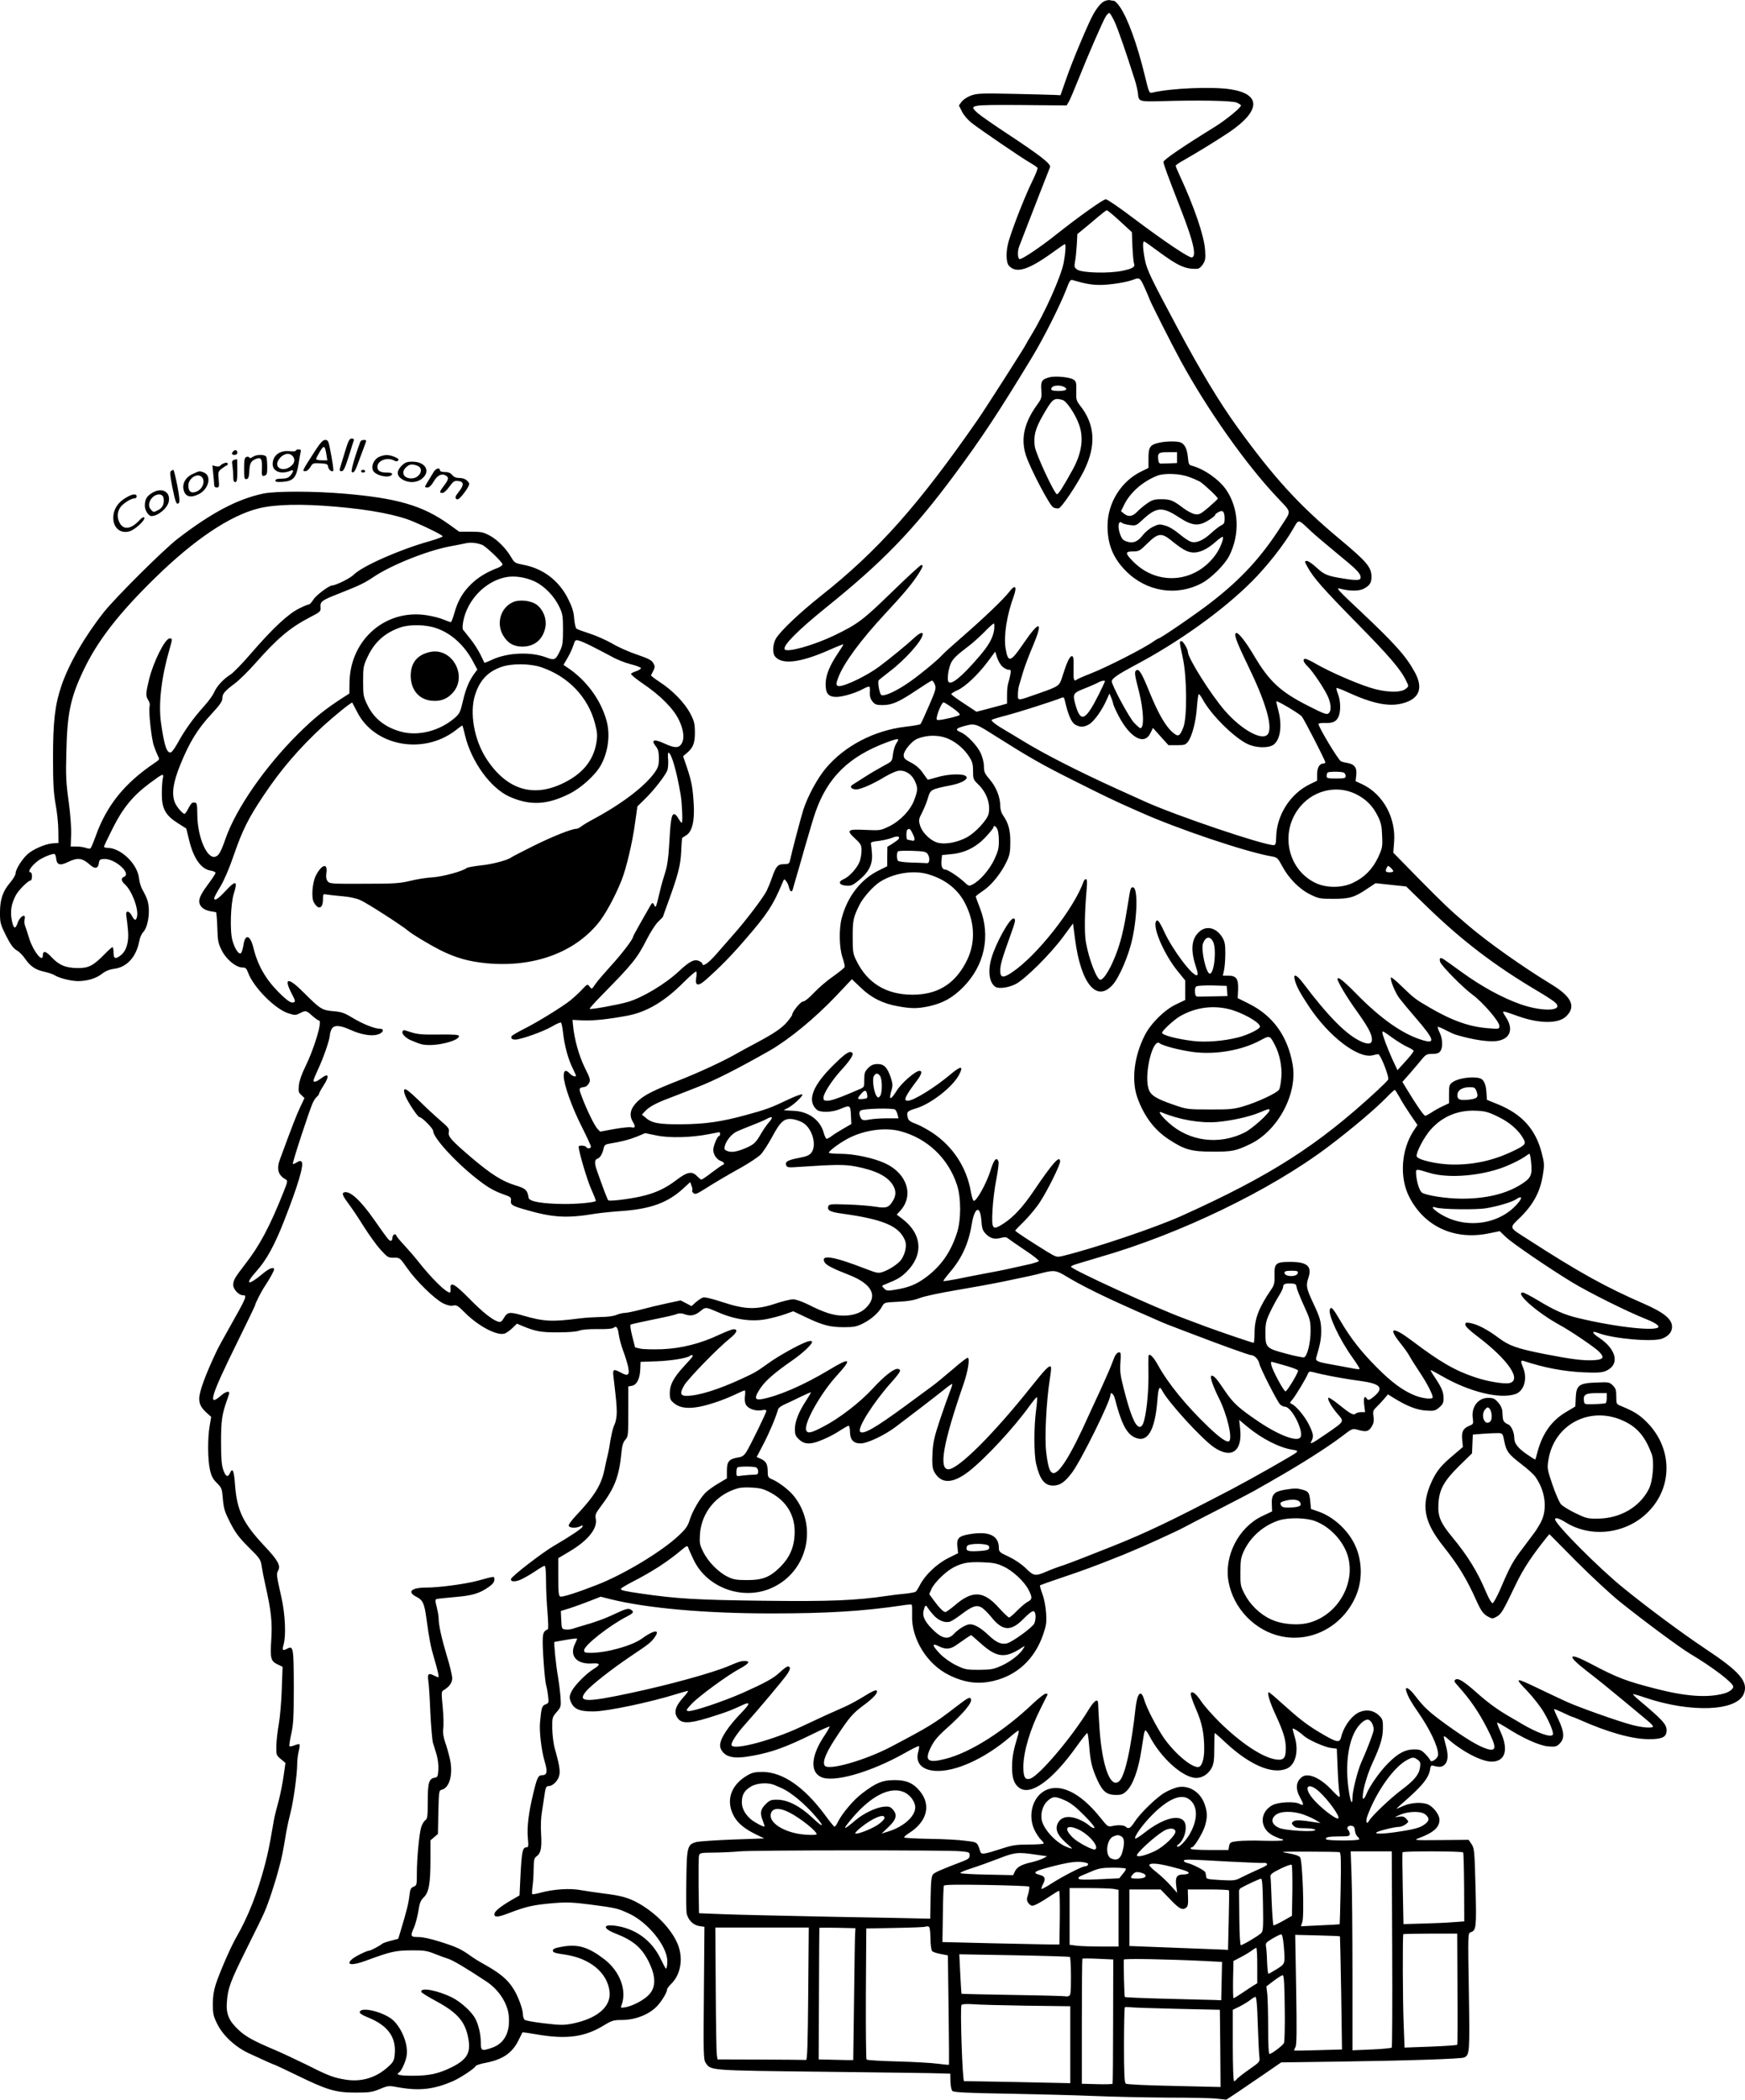 <?xml version="1.0" encoding="UTF-8"?>
<svg xmlns="http://www.w3.org/2000/svg" version="1.0" viewBox="0 0 1283.139 1544.171" preserveAspectRatio="xMidYMid meet">
  <g transform="translate(-380.5,1760.533) scale(0.1,-0.1)" fill="#000000" stroke="none">
    <path d="M11931 17599 c-26 -10 -55 -43 -87 -99 -35 -62 -156 -348 -199 -475 l-42 -120 -39 2 c-21 1 -158 5 -304 8 -237 5 -270 4 -314 -12 -28 -10 -58 -30 -70 -46 l-20 -27 22 -44 c12 -26 43 -62 72 -85 63 -49 367 -257 432 -294 26 -15 49 -31 52 -36 3 -5 -12 -44 -33 -87 -54 -109 -141 -328 -178 -449 -22 -73 -22 -158 1 -184 54 -60 145 -31 333 106 40 29 75 53 78 53 9 0 5 -64 -8 -135 -20 -104 -138 -369 -238 -533 -21 -35 -39 -65 -39 -67 0 -7 -304 -483 -358 -560 -434 -625 -731 -960 -1152 -1293 -156 -124 -294 -255 -329 -312 -23 -39 -28 -106 -8 -131 49 -64 184 -49 399 46 56 25 103 43 104 42 2 -2 -15 -30 -37 -62 -64 -95 -91 -163 -93 -226 -1 -73 19 -99 79 -99 47 0 147 30 201 61 20 11 39 17 42 14 4 -3 5 -23 3 -43 -1 -26 4 -46 19 -65 19 -23 29 -27 75 -27 69 0 119 22 249 109 58 39 109 71 114 71 5 0 15 -13 21 -29 11 -25 7 -41 -43 -156 -30 -70 -58 -131 -63 -135 -4 -4 -53 -13 -108 -19 -231 -27 -448 -140 -587 -305 -63 -75 -134 -207 -166 -306 -17 -54 -82 -299 -99 -377 -4 -19 -12 -23 -44 -23 -45 0 -58 -15 -88 -101 -10 -30 -28 -73 -39 -96 -27 -52 -152 -217 -239 -315 -37 -43 -97 -111 -133 -152 -57 -65 -100 -94 -100 -68 0 5 -11 14 -25 20 -34 16 -70 -3 -145 -73 -101 -95 -270 -197 -381 -229 -69 -20 -272 -57 -278 -50 -3 2 36 46 86 97 232 236 262 273 335 416 27 53 64 110 83 128 19 18 35 35 35 36 0 2 14 42 31 88 80 219 98 288 103 391 2 55 6 101 8 102 2 1 15 10 30 19 43 27 62 107 54 231 -7 119 -15 164 -51 271 l-27 79 25 21 c48 40 62 73 62 154 -1 67 -5 83 -35 141 -42 78 -130 169 -223 229 -37 24 -66 47 -65 50 32 60 32 63 17 89 -11 22 -36 34 -119 63 -58 19 -141 56 -184 82 -44 25 -118 58 -165 73 -47 15 -91 31 -97 36 -6 4 -14 38 -17 74 -3 49 -15 86 -43 142 -66 135 -183 225 -327 253 -63 12 -69 15 -91 53 -39 67 -101 130 -157 161 -48 26 -64 30 -140 30 l-87 0 -78 56 c-191 136 -378 191 -769 224 -223 19 -502 19 -592 1 -193 -41 -382 -141 -633 -334 -103 -80 -451 -426 -540 -537 -141 -178 -259 -382 -314 -545 -47 -140 -61 -261 -61 -525 0 -191 4 -261 19 -345 11 -58 20 -145 20 -194 l1 -90 -44 -3 c-53 -4 -145 -44 -185 -81 -40 -37 -86 -111 -86 -138 0 -13 -18 -43 -39 -68 -55 -64 -76 -124 -76 -222 0 -75 3 -86 44 -169 33 -65 53 -93 78 -108 19 -10 47 -39 63 -63 39 -56 76 -81 141 -95 30 -7 64 -18 76 -26 31 -20 120 -43 171 -43 68 0 134 20 176 53 28 22 56 33 94 38 92 13 159 88 181 202 4 25 17 55 29 67 39 42 55 169 29 240 -6 19 -22 51 -33 70 -12 19 -24 59 -27 88 -12 105 -134 222 -232 222 -14 0 -25 4 -25 9 0 4 29 66 65 137 74 148 149 239 272 330 98 73 105 75 95 33 -4 -19 -7 -70 -7 -114 0 -106 27 -156 117 -213 l63 -40 19 -78 c32 -138 88 -219 158 -231 21 -3 38 -11 38 -17 0 -6 -27 -47 -60 -91 -65 -88 -75 -125 -40 -163 11 -11 37 -24 57 -27 21 -4 41 -7 46 -8 4 -1 8 -52 10 -112 3 -99 6 -116 33 -170 34 -67 105 -125 153 -125 22 0 29 -7 40 -37 38 -106 198 -269 297 -300 47 -15 54 -15 84 1 44 22 47 21 91 -19 22 -19 44 -35 50 -35 27 0 -36 -209 -103 -344 -24 -49 -42 -99 -45 -131 -5 -45 -3 -55 18 -73 l23 -22 -32 -68 c-27 -57 -58 -137 -148 -382 -27 -72 -14 -117 41 -148 17 -9 16 -15 -15 -93 -101 -254 -176 -395 -284 -533 -74 -96 -86 -116 -86 -151 0 -31 41 -75 70 -75 35 0 29 -13 -99 -240 -42 -74 -84 -151 -93 -171 -85 -180 -128 -299 -128 -350 0 -40 15 -68 55 -104 l33 -30 -11 -65 c-16 -88 -15 -252 2 -324 10 -46 22 -69 51 -97 35 -35 38 -42 44 -119 6 -70 14 -95 54 -173 38 -74 64 -109 135 -180 85 -84 89 -90 97 -145 5 -31 16 -88 25 -127 44 -194 53 -279 45 -405 -9 -141 -4 -160 44 -184 l39 -19 -6 -166 c-3 -91 -13 -206 -22 -256 -9 -49 -17 -121 -18 -159 -1 -67 0 -70 33 -97 l34 -29 -13 -92 c-7 -51 -23 -133 -36 -183 -31 -117 -32 -119 -44 -192 -25 -145 -35 -193 -57 -278 -54 -207 -125 -388 -212 -538 -39 -67 -122 -257 -151 -347 -14 -43 -21 -89 -21 -143 0 -67 4 -89 30 -141 41 -88 136 -176 237 -222 43 -20 102 -47 131 -60 29 -13 55 -24 58 -24 2 0 78 -36 167 -79 219 -107 281 -125 427 -125 102 0 122 3 178 26 62 26 65 26 140 12 154 -27 261 -14 402 48 53 24 157 93 162 108 2 7 36 18 75 25 124 24 193 71 239 162 16 32 30 60 31 62 1 1 48 -5 105 -15 217 -38 353 -20 493 66 59 36 72 40 133 40 99 0 200 40 259 102 34 36 73 101 73 121 0 7 13 26 30 42 73 70 92 195 45 301 -48 108 -159 222 -286 293 -71 40 -129 56 -254 71 -55 7 -131 18 -170 25 -78 15 -200 7 -295 -19 -30 -8 -57 -13 -61 -11 -3 2 -2 28 2 57 4 29 8 88 8 130 1 64 4 79 21 91 32 22 40 60 34 164 -4 57 -1 125 6 163 6 36 13 83 16 105 10 74 14 85 33 85 28 0 64 33 76 70 12 35 5 80 -30 205 -10 33 -18 99 -19 146 -1 83 0 86 32 123 32 37 33 41 29 105 -2 36 -11 107 -19 156 -15 84 -32 255 -26 255 2 1 39 7 83 15 43 8 81 12 83 10 2 -2 -4 -17 -13 -35 -47 -90 9 -156 124 -148 61 4 65 -8 11 -41 -55 -34 -139 -119 -162 -164 -15 -31 -17 -45 -9 -68 21 -61 63 -81 171 -80 100 1 417 67 620 131 36 11 69 20 74 20 4 0 -8 -18 -27 -39 -69 -76 -81 -120 -46 -165 33 -42 100 -36 294 29 75 24 102 35 182 72 56 26 55 10 -5 -52 -104 -107 -162 -195 -162 -247 0 -30 29 -66 62 -77 42 -15 91 -14 187 4 137 26 233 61 428 156 68 34 126 59 128 57 3 -2 -15 -33 -39 -69 -95 -142 -106 -259 -28 -300 88 -48 365 30 622 175 52 30 98 52 102 50 3 -2 1 -20 -4 -39 -25 -81 23 -137 125 -143 146 -9 364 90 550 250 32 28 60 48 62 46 3 -2 0 -20 -6 -39 -32 -106 -41 -152 -42 -224 -1 -87 15 -131 55 -159 83 -58 242 57 417 302 40 56 76 102 81 102 4 0 10 -42 14 -93 9 -116 20 -164 61 -254 39 -84 69 -108 136 -108 39 0 53 5 78 29 47 45 87 154 110 306 6 36 13 82 16 102 3 21 9 38 13 38 4 0 16 -17 27 -37 84 -165 249 -313 347 -313 46 0 91 31 114 76 15 31 18 61 18 146 0 60 1 108 4 108 2 0 38 -31 79 -70 177 -165 343 -236 449 -192 66 28 91 129 59 236 -8 27 -15 53 -15 58 0 9 49 -22 82 -52 31 -29 150 -82 197 -89 l46 -6 6 -145 c3 -80 9 -160 13 -178 4 -17 4 -32 -1 -32 -4 0 -28 22 -53 49 -84 91 -177 132 -221 98 -45 -34 -50 -87 -13 -153 28 -50 27 -62 -4 -45 -37 20 -160 14 -202 -10 -99 -56 -92 -178 14 -227 25 -12 50 -22 56 -22 5 0 10 -3 10 -8 0 -4 -63 -6 -140 -4 -77 3 -165 1 -196 -3 -50 -6 -55 -9 -61 -36 l-5 -29 -139 0 c-86 0 -139 4 -139 10 0 6 4 10 10 10 16 0 78 102 95 155 19 64 19 100 -1 159 -32 95 -121 148 -206 126 -24 -7 -63 -23 -88 -38 -59 -33 -182 -153 -221 -214 -31 -48 -46 -57 -66 -37 -12 12 -56 15 -100 5 -30 -7 -34 -4 -86 61 -154 194 -313 265 -424 190 -83 -57 -109 -187 -58 -286 14 -27 35 -57 45 -66 11 -10 20 -22 20 -27 0 -4 -49 -8 -109 -8 -92 0 -121 -4 -197 -29 -133 -43 -153 -46 -160 -24 -24 73 -19 70 -112 81 -48 7 -167 13 -265 14 -99 2 -181 6 -183 10 -3 4 13 18 35 32 133 84 165 206 80 309 -49 60 -101 82 -189 81 -88 -1 -131 -19 -232 -95 -66 -49 -152 -151 -184 -217 -8 -18 -19 -32 -24 -30 -4 2 -36 40 -69 86 -152 205 -309 314 -456 316 -59 0 -78 -4 -116 -26 -124 -73 -160 -191 -94 -305 29 -49 78 -89 160 -129 l60 -29 -230 -8 c-126 -5 -247 -13 -268 -18 -67 -18 -72 -34 -75 -278 -2 -118 -1 -229 2 -246 10 -48 47 -87 92 -94 l39 -6 -4 -487 c-4 -448 -3 -489 13 -513 38 -58 22 -56 881 -66 434 -5 819 -10 854 -12 l64 -2 1 -57 c1 -32 7 -63 14 -70 10 -10 103 -15 400 -20 213 -4 501 -11 641 -17 139 -6 384 -11 545 -12 160 0 322 -3 360 -8 l69 -7 83 55 c45 31 136 93 201 137 l119 82 435 6 c506 7 887 20 910 30 41 18 42 36 35 485 -7 427 -7 429 13 436 41 13 44 33 36 332 -7 269 -9 285 -29 316 l-22 32 -205 -2 c-191 -2 -201 -1 -164 13 112 42 155 80 155 137 0 34 -40 89 -80 110 -43 21 -129 17 -186 -9 -22 -9 -43 -19 -49 -21 -5 -2 12 15 40 39 150 130 199 190 207 258 2 16 9 24 18 21 50 -14 69 -12 89 8 26 26 27 76 5 150 -8 29 -14 55 -11 57 2 2 12 -4 23 -14 106 -95 252 -172 327 -172 100 0 127 85 67 217 -17 36 -28 68 -26 70 2 2 31 -14 65 -35 122 -79 247 -135 310 -140 54 -4 62 -2 85 21 37 37 34 85 -9 176 -20 41 -34 75 -32 77 2 2 31 -10 65 -26 34 -17 65 -30 67 -30 3 0 27 -9 53 -21 211 -94 389 -144 513 -144 98 0 129 16 129 65 0 44 -29 76 -199 219 -29 24 -50 45 -48 47 2 2 43 -9 91 -26 333 -112 669 -100 723 27 37 90 -27 164 -285 335 -169 113 -423 301 -602 447 -179 145 -500 468 -500 503 0 16 29 8 77 -22 189 -118 449 -85 608 77 183 185 178 470 -10 659 -56 56 -93 79 -187 118 -38 15 -38 16 -38 71 0 47 -4 60 -25 81 -25 25 -30 26 -120 22 -128 -4 -149 -19 -153 -111 l-3 -65 -70 -42 c-105 -62 -173 -158 -209 -295 -7 -27 -14 -52 -16 -53 -1 -2 -31 17 -67 42 -61 43 -87 77 -87 114 0 43 -22 93 -45 102 -13 5 -27 15 -31 22 -8 13 -9 19 -12 75 -1 20 -13 45 -31 65 -25 28 -36 33 -74 33 -74 0 -125 -68 -112 -151 5 -39 4 -42 -25 -54 -47 -19 -59 -44 -53 -104 l5 -52 -63 -54 c-95 -79 -127 -118 -164 -195 -83 -179 -62 -300 86 -485 107 -135 169 -236 240 -395 35 -78 51 -101 92 -122 25 -13 31 -12 59 4 33 19 46 42 139 236 54 113 117 209 227 346 l20 24 198 -200 c110 -110 255 -245 324 -300 185 -148 436 -333 510 -378 173 -103 320 -216 320 -244 0 -18 -31 -40 -68 -50 -120 -33 -279 -22 -497 34 -223 57 -284 80 -485 186 -165 87 -179 63 -29 -53 88 -68 166 -131 280 -226 68 -57 143 -119 167 -139 23 -19 42 -39 42 -44 0 -15 -77 -10 -158 12 -96 25 -386 128 -472 167 -36 16 -127 59 -204 96 -188 90 -190 89 -83 -23 39 -42 91 -109 114 -148 43 -73 75 -152 66 -165 -13 -23 -112 12 -228 80 -16 10 -52 31 -80 47 -96 55 -166 106 -256 186 -89 79 -131 105 -150 93 -14 -8 -11 -17 14 -44 92 -102 155 -194 217 -315 73 -142 72 -176 -8 -149 -61 21 -149 74 -287 173 -130 94 -168 129 -233 214 -45 59 -79 77 -66 35 12 -39 35 -81 89 -158 85 -123 145 -249 145 -308 0 -28 -51 -64 -58 -42 -3 8 -20 30 -38 48 -27 27 -39 32 -81 32 -64 0 -117 -28 -189 -100 -59 -58 -134 -164 -159 -223 -22 -52 -34 -54 -28 -5 6 55 36 153 69 225 58 126 77 187 78 255 1 57 -2 70 -23 92 -39 41 -91 53 -145 32 -58 -22 -120 -105 -140 -188 -10 -44 -35 -37 -171 45 -88 54 -138 93 -267 209 -47 43 -89 78 -93 78 -15 0 8 -75 47 -159 59 -127 78 -188 78 -252 0 -74 -15 -91 -73 -83 -99 15 -256 119 -415 275 -51 51 -111 118 -133 151 -39 57 -63 77 -76 64 -7 -7 7 -52 37 -121 44 -99 60 -180 60 -292 0 -79 -19 -133 -46 -133 -54 0 -178 108 -254 219 -54 81 -123 215 -141 275 -23 80 -51 54 -64 -60 -13 -125 -36 -274 -56 -364 -30 -133 -55 -185 -90 -185 -55 0 -103 164 -119 400 -5 83 -10 162 -10 178 0 46 -26 31 -72 -44 -122 -201 -362 -483 -427 -504 -38 -12 -51 11 -51 86 0 111 51 281 129 434 25 50 47 93 49 98 2 4 -4 7 -13 7 -10 0 -49 -31 -89 -68 -219 -209 -467 -366 -650 -412 -130 -33 -155 -13 -106 86 23 47 50 80 114 137 128 114 195 195 180 219 -9 15 -22 8 -111 -60 -156 -121 -196 -145 -479 -294 -192 -100 -460 -176 -485 -137 -18 29 11 99 95 224 86 130 113 161 188 217 79 58 113 97 99 111 -6 6 -38 -8 -88 -40 -43 -27 -107 -62 -143 -78 -85 -37 -190 -85 -319 -146 -208 -99 -493 -176 -516 -140 -9 16 36 86 106 163 98 110 273 318 303 362 25 38 26 56 3 56 -7 0 -34 -21 -62 -47 -44 -41 -107 -75 -270 -148 -143 -63 -366 -138 -399 -133 -19 3 -16 8 26 54 53 56 266 212 355 259 66 36 78 55 34 55 -28 0 -44 -5 -116 -36 -118 -50 -434 -138 -717 -198 -338 -73 -402 -70 -332 13 39 46 195 168 334 261 132 88 146 100 174 142 35 53 -14 45 -99 -17 -73 -53 -260 -105 -377 -105 -40 0 -48 3 -48 19 0 36 188 184 318 250 47 24 52 35 22 51 -16 8 -36 3 -102 -28 -81 -39 -158 -67 -248 -92 -25 -7 -57 -17 -71 -22 -15 -5 -40 -8 -55 -6 -28 3 -29 5 -32 69 l-3 67 68 21 c37 12 103 36 146 53 l79 31 71 -18 c270 -67 697 -105 1182 -105 413 0 674 16 965 59 35 6 67 8 69 5 3 -3 4 -37 3 -77 -7 -172 110 -362 273 -441 113 -56 214 -69 327 -42 175 42 303 163 364 342 23 68 26 90 21 159 -3 46 -14 104 -27 138 -12 32 -20 61 -17 64 3 2 77 29 164 58 133 44 251 88 371 136 12 5 32 13 45 18 12 4 36 14 52 21 17 7 39 16 50 21 72 29 329 146 370 169 28 15 147 77 265 137 118 61 232 120 253 132 20 11 53 30 72 41 19 11 50 28 68 39 206 117 402 242 509 323 75 58 78 59 115 49 63 -18 81 -14 104 22 15 25 18 42 14 75 -6 38 -3 46 22 70 15 15 41 42 56 60 l28 33 42 -26 c96 -60 171 -89 238 -93 59 -4 68 -2 97 23 26 22 32 34 32 65 0 47 -12 77 -62 153 -22 31 -36 57 -33 57 3 0 41 -20 84 -45 203 -117 427 -171 541 -131 62 22 88 113 55 193 -19 46 -19 57 3 50 159 -52 296 -77 442 -84 100 -4 132 -2 162 10 105 44 83 157 -49 245 -55 36 -57 54 -5 34 110 -42 400 -67 469 -41 47 18 73 49 73 87 0 57 -61 106 -210 171 -276 120 -477 231 -845 469 -151 97 -146 81 -56 170 94 94 142 186 161 307 12 73 11 87 -8 160 -45 176 -145 287 -324 360 l-79 32 -4 55 c-3 59 -20 95 -46 103 -51 17 -161 2 -201 -27 -26 -18 -28 -25 -28 -88 l0 -68 -47 -22 c-26 -12 -63 -33 -82 -46 -20 -13 -40 -24 -46 -24 -10 0 -65 79 -130 187 l-38 62 60 68 c32 38 72 84 87 103 25 30 35 35 73 35 33 0 49 6 59 20 20 27 17 94 -5 137 -10 21 -16 39 -14 42 2 2 28 -8 56 -23 29 -15 63 -31 77 -35 130 -39 255 -57 314 -44 88 18 110 87 55 172 -34 55 -43 55 96 6 151 -53 288 -53 344 -1 77 72 45 145 -104 236 -215 131 -471 312 -619 439 -134 114 -171 150 -359 340 l-187 191 6 75 c15 180 -80 354 -232 427 l-51 24 5 45 c6 54 -13 80 -67 89 -20 3 -41 9 -47 13 -23 16 -164 251 -164 274 0 4 19 7 43 7 59 -3 85 8 102 41 20 38 19 119 -1 170 -9 23 -14 43 -12 46 3 2 40 -11 82 -31 188 -86 309 -110 411 -80 117 33 146 110 85 224 -65 120 -145 210 -405 455 -165 154 -181 173 -144 162 66 -18 136 -18 170 -1 45 24 58 43 59 86 0 73 -31 111 -241 286 -294 246 -476 445 -746 818 -132 183 -270 412 -440 730 -195 365 -223 423 -238 495 -16 77 -20 140 -7 140 4 0 52 -34 107 -75 142 -105 197 -130 283 -126 14 1 30 13 43 34 17 27 20 43 15 107 -7 102 -81 318 -185 542 -17 36 -31 70 -31 75 0 4 24 21 53 37 99 56 252 150 340 209 233 158 237 281 10 316 -135 21 -438 8 -573 -24 -25 -6 -26 -4 -58 129 -55 226 -124 416 -182 501 -17 25 -37 45 -45 45 -7 0 -19 2 -27 4 -7 3 -24 0 -37 -5z m71 -156 c27 -59 84 -226 148 -427 12 -38 22 -84 23 -102 4 -54 12 -57 159 -53 291 9 532 4 566 -10 17 -7 32 -17 32 -21 0 -17 -112 -108 -196 -160 -221 -136 -374 -240 -374 -255 0 -16 34 -108 126 -344 94 -240 120 -351 83 -359 -21 -4 -206 120 -434 292 -99 75 -188 136 -199 136 -19 0 -203 -131 -369 -263 -112 -89 -243 -177 -263 -177 -16 0 -19 56 -5 92 5 13 32 82 59 153 39 101 123 317 168 431 10 23 -73 87 -331 257 -88 58 -178 121 -200 140 -69 61 -61 62 319 60 l334 -3 14 23 c8 12 40 87 72 167 69 174 183 436 204 468 8 12 19 22 24 22 5 0 23 -30 40 -67z m38 -1464 l88 -81 4 -106 c3 -59 8 -114 11 -122 12 -27 -8 -40 -84 -56 -98 -21 -295 -16 -332 8 -22 15 -24 21 -17 60 5 24 10 79 13 123 l4 79 44 36 c24 19 70 58 104 87 33 28 64 52 68 52 5 1 48 -35 97 -80z m178 -481 c16 -35 35 -79 42 -98 14 -36 166 -336 228 -450 197 -360 476 -756 706 -1000 112 -120 109 -94 31 -215 -143 -224 -289 -384 -510 -556 -103 -81 -377 -269 -391 -269 -3 0 -18 -9 -34 -20 -72 -52 -347 -192 -470 -240 -47 -18 -91 -38 -98 -43 -21 -16 -25 -1 -23 88 2 67 -1 85 -12 85 -16 0 -37 -44 -68 -143 -24 -78 -23 -77 -179 -132 -156 -55 -150 -55 -150 -8 0 22 4 53 9 69 5 16 19 63 31 104 13 41 45 127 72 189 76 180 48 188 -67 20 -101 -148 -117 -152 -136 -40 -14 92 9 241 60 381 26 73 11 90 -31 35 -43 -56 -179 -186 -338 -325 -74 -64 -144 -127 -155 -140 -38 -43 -195 -171 -270 -219 -82 -54 -156 -86 -178 -78 -14 5 -30 94 -21 109 3 4 38 32 78 63 117 88 246 233 246 277 0 18 -27 6 -65 -30 -47 -44 -177 -151 -255 -209 -87 -65 -247 -143 -293 -143 -25 0 -27 12 -9 60 39 106 164 276 345 471 141 151 201 224 246 294 33 53 37 65 20 65 -6 0 -104 -90 -218 -201 -214 -208 -250 -234 -424 -318 -148 -71 -346 -127 -362 -101 -16 26 96 139 300 304 421 339 643 568 947 978 198 266 329 465 570 863 85 139 208 384 254 503 24 64 30 73 48 67 93 -27 137 -35 201 -35 74 0 198 20 245 39 43 17 49 13 78 -51z m-5943 -1619 c258 -22 459 -61 575 -112 104 -44 210 -98 210 -106 0 -4 -44 -21 -97 -36 -219 -61 -496 -184 -558 -247 -26 -26 -131 -78 -157 -78 -23 0 -121 -74 -139 -105 -12 -19 -27 -35 -33 -35 -7 0 -41 -14 -74 -31 -78 -39 -190 -143 -345 -322 -65 -76 -135 -148 -155 -161 -54 -34 -102 -86 -122 -131 -9 -22 -44 -70 -77 -106 -73 -81 -139 -172 -188 -262 -21 -38 -44 -71 -52 -74 -30 -12 -50 46 -74 216 -20 140 3 336 61 536 24 85 24 85 2 85 -33 0 -119 -171 -151 -302 -25 -104 -26 -121 -5 -153 9 -14 13 -32 9 -45 -9 -28 13 -235 31 -288 8 -24 21 -57 29 -73 15 -29 15 -29 -25 -56 -218 -147 -350 -310 -430 -533 -17 -47 -34 -88 -39 -93 -4 -4 -20 -3 -35 3 -15 5 -46 10 -69 10 l-42 0 3 86 c2 51 -5 149 -18 245 -19 135 -22 190 -17 362 6 287 30 401 127 605 102 214 257 415 524 676 289 283 551 459 761 512 121 31 320 35 570 13z m7175 -185 c30 -28 117 -101 192 -163 141 -115 168 -143 168 -173 0 -22 -31 -23 -129 -7 -115 18 -138 28 -194 79 -30 28 -62 50 -71 50 -20 0 -20 -2 5 -47 43 -78 111 -155 359 -408 245 -249 326 -344 366 -429 19 -38 19 -38 -5 -57 -38 -31 -156 -26 -267 11 -114 37 -294 117 -385 169 -39 23 -77 41 -85 41 -23 0 -16 -24 16 -55 40 -38 133 -179 154 -233 20 -54 21 -96 0 -113 -13 -11 -35 -3 -149 55 -207 105 -287 180 -401 373 -55 93 -109 163 -126 163 -25 0 -6 -54 82 -236 130 -267 182 -443 151 -503 -34 -63 -194 22 -323 172 -102 119 -268 383 -268 427 0 21 -35 80 -47 80 -17 0 -17 0 9 -121 31 -140 33 -437 5 -511 -27 -70 -38 -75 -81 -37 -51 44 -106 140 -170 298 -55 136 -75 169 -95 157 -16 -10 -14 -29 19 -156 35 -138 40 -270 10 -270 -4 0 -24 17 -44 38 -36 35 -166 278 -166 307 0 20 49 53 165 115 322 169 654 407 865 619 110 110 234 267 302 384 46 78 32 80 138 -19z m-6101 -95 c29 -11 151 -128 151 -144 0 -7 -15 -18 -32 -25 -82 -31 -146 -69 -198 -120 -63 -61 -99 -123 -125 -217 -10 -35 -21 -63 -25 -63 -5 0 -29 9 -54 19 -24 11 -81 25 -125 32 -300 46 -559 -178 -566 -491 l-1 -85 -50 -32 c-130 -84 -209 -148 -325 -263 -245 -243 -458 -551 -535 -771 -34 -98 -50 -126 -75 -134 -61 -20 -131 141 -133 305 -1 94 -2 97 -36 92 -5 -1 -19 -20 -30 -42 -11 -22 -24 -40 -28 -40 -14 0 -60 54 -71 83 -25 65 -14 145 39 276 66 164 127 264 227 372 64 69 83 96 83 118 0 34 16 53 93 111 32 24 100 91 151 149 159 180 253 260 397 335 81 42 84 45 81 76 -3 42 8 50 138 101 147 58 187 77 253 122 132 88 392 192 560 224 45 8 98 19 117 23 36 8 77 4 119 -11z m388 -270 c73 -35 144 -108 182 -189 23 -49 26 -67 26 -165 0 -93 -3 -117 -22 -156 -33 -68 -40 -72 -103 -48 -113 43 -286 35 -398 -18 -29 -14 -54 -23 -55 -22 -1 2 -14 29 -29 60 -15 31 -48 83 -74 115 -26 33 -50 64 -55 69 -4 6 -3 32 2 59 29 158 161 295 311 326 65 13 146 1 215 -31z m3378 -356 c-9 -60 -40 -116 -117 -204 -121 -141 -201 -206 -219 -177 -11 16 -1 91 17 133 14 33 41 60 124 123 30 22 84 70 120 106 35 37 68 66 73 66 4 0 5 -21 2 -47z m-4100 12 c111 -39 207 -127 270 -248 l30 -56 -21 -28 c-39 -53 -64 -112 -85 -203 -19 -82 -24 -93 -62 -126 -110 -94 -265 -134 -392 -100 -116 31 -199 96 -247 194 -31 63 -33 73 -33 177 0 104 2 114 33 180 51 108 125 175 238 215 71 25 190 23 269 -5z m1145 -134 c41 -21 105 -54 142 -74 36 -21 99 -46 139 -56 40 -10 75 -23 77 -29 1 -5 -13 -15 -32 -22 -20 -6 -38 -15 -41 -20 -3 -5 36 -37 87 -72 129 -87 227 -186 266 -269 36 -75 42 -141 16 -177 -20 -29 -50 -28 -118 3 -84 39 -108 31 -66 -22 15 -19 20 -41 20 -85 0 -49 -5 -66 -29 -101 -71 -102 -242 -233 -451 -345 -36 -19 -76 -43 -89 -53 -13 -11 -30 -19 -38 -19 -35 0 -177 -57 -316 -126 -84 -42 -156 -79 -162 -84 -26 -20 -140 -51 -224 -59 -51 -6 -98 -14 -104 -19 -29 -24 -177 -64 -252 -69 -44 -2 -118 -14 -165 -26 -75 -18 -115 -21 -338 -21 -242 -1 -254 0 -268 19 -11 14 -13 33 -9 62 11 75 -35 62 -78 -22 -25 -50 -34 -160 -15 -194 33 -61 68 -50 68 23 0 38 0 38 33 32 17 -3 68 -8 112 -12 50 -4 100 -15 131 -29 48 -21 304 -186 349 -224 28 -25 159 -103 231 -140 119 -60 214 -87 350 -100 340 -31 637 76 816 293 53 64 124 194 173 316 35 88 81 281 100 425 l17 120 56 55 c63 61 149 171 164 210 5 14 8 49 6 78 -3 28 -2 52 2 52 21 0 60 -132 90 -310 10 -58 16 -197 9 -205 -3 -3 -14 11 -25 30 -11 21 -25 34 -34 33 -18 -4 -25 -51 -35 -233 -5 -90 -14 -151 -30 -200 -12 -38 -28 -92 -34 -120 -35 -145 -33 -139 -46 -115 -12 22 -13 22 -40 -26 -15 -27 -48 -83 -71 -125 -24 -42 -44 -79 -44 -83 0 -18 -87 -131 -166 -217 -47 -52 -98 -111 -112 -132 -25 -38 -26 -38 -41 -18 -16 21 -17 21 -56 -21 -22 -24 -61 -59 -85 -79 -62 -49 -243 -161 -343 -211 -45 -23 -85 -46 -89 -52 -10 -15 1 -26 26 -26 40 0 209 60 269 96 32 19 62 32 67 29 4 -3 11 -35 15 -72 10 -97 39 -202 74 -270 11 -23 21 -45 21 -48 0 -13 -28 -3 -45 15 -29 32 -45 25 -45 -17 0 -61 59 -228 132 -372 37 -74 68 -140 68 -148 0 -15 -26 -18 -35 -3 -7 12 -55 14 -55 3 0 -37 65 -255 94 -317 20 -44 34 -81 32 -83 -11 -11 -136 -23 -236 -22 -153 1 -254 18 -258 45 -9 58 -21 69 -100 93 -94 29 -175 80 -318 201 -152 130 -176 157 -169 190 5 24 -2 34 -62 85 -37 32 -110 99 -160 149 -64 62 -96 87 -103 80 -7 -7 -5 -22 6 -49 19 -47 91 -155 103 -155 18 0 101 -83 101 -102 0 -48 158 -223 315 -347 83 -66 130 -94 210 -122 43 -15 50 -21 47 -42 -4 -31 8 -39 93 -64 214 -63 315 -69 530 -33 33 5 124 15 202 20 205 16 328 61 440 163 l53 49 10 -27 c6 -15 8 -30 5 -35 -3 -4 2 -13 10 -20 11 -9 25 -5 72 25 92 58 170 104 283 167 58 33 119 74 137 91 18 18 56 77 86 132 62 116 90 140 156 129 23 -4 56 -16 74 -28 67 -44 99 -165 58 -218 -15 -19 -37 -28 -91 -38 -83 -16 -104 -28 -94 -54 6 -17 16 -18 98 -12 268 18 331 18 412 3 145 -28 231 -70 272 -133 27 -42 28 -79 2 -121 -29 -48 -48 -55 -127 -42 -37 6 -129 14 -204 16 -122 4 -137 3 -143 -12 -11 -30 12 -43 102 -55 304 -42 420 -92 462 -198 14 -36 3 -93 -27 -139 -20 -30 -86 -74 -135 -91 -34 -12 -44 -10 -130 23 -234 91 -331 107 -300 48 12 -22 60 -47 181 -94 171 -67 215 -157 119 -246 -37 -35 -92 -53 -162 -53 -72 0 -141 22 -263 84 -41 20 -87 36 -106 36 -19 0 -77 -14 -128 -31 -140 -47 -224 -45 -390 10 -76 25 -134 39 -145 34 -11 -3 -34 -19 -52 -34 l-32 -29 -40 21 -40 21 -98 -21 c-53 -11 -140 -32 -192 -46 -52 -14 -107 -25 -121 -25 -15 0 -43 -7 -62 -15 -21 -9 -69 -15 -114 -15 -43 -1 -112 -5 -153 -10 -206 -27 -266 -24 -421 21 -96 28 -113 26 -138 -17 -17 -29 -25 -34 -44 -28 -44 14 -114 70 -214 172 -107 108 -141 126 -135 69 1 -15 -1 -27 -5 -27 -30 0 -135 104 -238 235 -22 28 -65 77 -95 110 -31 33 -59 66 -61 74 -7 20 -29 5 -29 -20 0 -10 -6 -19 -12 -19 -13 1 -23 14 -121 154 -102 146 -181 218 -223 202 -18 -7 -8 -28 43 -96 19 -25 65 -94 103 -155 38 -60 93 -137 123 -170 51 -56 57 -60 98 -59 44 1 44 0 99 -78 66 -95 202 -227 264 -258 30 -14 55 -20 73 -16 24 6 36 -1 83 -49 98 -99 233 -172 292 -158 13 3 39 21 59 40 l35 34 40 -17 c96 -40 139 -48 264 -47 75 0 137 5 155 13 18 7 70 12 133 11 65 -1 109 2 118 9 21 18 32 4 39 -50 4 -28 18 -81 32 -118 14 -37 30 -89 36 -115 13 -64 2 -75 -49 -48 -57 31 -64 28 -59 -21 21 -176 25 -219 25 -269 0 -31 -7 -70 -15 -87 -14 -27 -28 -89 -41 -177 -3 -16 -9 -46 -14 -65 -5 -19 -14 -62 -21 -95 -23 -110 -73 -192 -207 -334 -35 -37 -58 -69 -55 -77 6 -17 56 -18 85 -3 16 9 19 8 16 -3 -5 -14 -85 -68 -210 -141 -83 -48 -309 -222 -315 -243 -7 -22 29 -24 72 -5 24 11 71 38 104 60 33 23 65 41 70 41 7 0 11 -40 11 -112 0 -62 5 -167 11 -233 5 -66 7 -121 2 -122 -26 -10 -35 -25 -37 -64 -4 -64 14 -309 24 -344 5 -16 12 -54 15 -82 6 -50 5 -53 -19 -62 -26 -11 -30 -22 -40 -129 -7 -70 10 -211 35 -295 22 -73 16 -97 -21 -97 -27 0 -36 -17 -63 -130 -35 -144 -48 -248 -41 -331 6 -58 4 -69 -8 -69 -30 0 -36 -27 -45 -189 l-8 -165 -61 -35 c-83 -49 -124 -83 -124 -103 0 -25 27 -23 107 8 131 50 181 61 336 74 88 7 136 5 255 -10 198 -26 206 -28 289 -66 140 -63 282 -238 285 -350 0 -39 -7 -66 -14 -53 -2 2 -19 36 -38 74 -62 125 -170 208 -306 234 -115 22 -129 -12 -21 -54 133 -52 196 -108 248 -219 45 -96 46 -169 3 -222 -33 -41 -118 -88 -178 -100 -36 -6 -39 -5 -32 12 43 110 -10 252 -126 341 -116 89 -194 113 -309 92 -53 -9 -69 -16 -69 -29 0 -13 17 -19 88 -29 185 -27 312 -132 329 -271 13 -110 -87 -198 -270 -236 -67 -13 -88 -13 -207 1 -73 8 -139 20 -147 26 -7 6 -13 24 -13 39 0 40 -36 137 -71 191 -45 71 -101 116 -227 186 -26 14 -67 40 -92 58 -65 46 -97 62 -218 100 -66 21 -127 35 -159 35 -61 0 -63 5 -33 72 10 24 24 77 31 118 9 60 17 80 39 101 38 36 50 101 50 275 l0 145 28 24 27 23 3 160 c4 157 4 160 27 166 56 14 83 118 58 225 -8 36 -23 91 -35 124 -14 42 -18 71 -14 101 4 23 2 94 -4 157 -10 105 -10 115 6 124 42 24 64 55 64 88 0 19 -17 93 -39 163 -40 134 -61 229 -61 280 0 16 -7 53 -14 82 -11 40 -12 54 -3 57 7 3 67 9 134 15 131 11 182 26 251 74 30 21 42 37 42 54 0 27 7 28 -120 -7 -92 -25 -287 -51 -381 -51 -111 0 -144 -32 -70 -69 45 -24 56 -47 71 -156 21 -155 32 -211 57 -295 28 -94 38 -140 30 -140 -2 0 -17 7 -33 14 -38 20 -47 11 -40 -38 4 -22 11 -126 15 -231 5 -104 14 -206 19 -225 6 -19 18 -59 27 -88 9 -31 15 -77 13 -110 -3 -50 -6 -57 -25 -60 -44 -6 -53 -36 -53 -174 0 -113 -2 -128 -19 -140 -10 -8 -24 -31 -30 -53 -15 -57 -31 -232 -31 -336 0 -85 -1 -90 -24 -99 -21 -8 -25 -18 -31 -67 -6 -54 -19 -108 -64 -257 l-18 -59 -53 -14 c-29 -7 -58 -17 -64 -22 -19 -16 -86 -51 -96 -51 -18 0 -105 -43 -127 -63 -49 -43 1 -49 102 -11 182 67 216 75 330 76 98 1 118 -2 180 -27 39 -15 79 -30 90 -33 37 -10 135 -69 288 -170 90 -60 155 -160 163 -253 11 -119 -33 -202 -123 -233 -78 -27 -83 -24 -83 42 0 56 -17 130 -41 173 -26 50 -106 122 -169 154 -109 54 -239 78 -227 41 2 -6 50 -36 108 -67 161 -87 218 -154 239 -284 16 -97 -13 -146 -119 -200 -98 -49 -167 -65 -288 -65 -103 0 -132 7 -103 25 16 10 47 76 54 118 14 75 -24 185 -88 255 -60 67 -256 118 -256 67 0 -7 26 -23 58 -35 149 -60 212 -146 199 -275 -4 -43 -10 -55 -49 -90 -88 -80 -195 -112 -310 -94 -89 14 -129 29 -285 108 -76 37 -183 88 -238 111 -156 66 -214 98 -266 147 -72 67 -93 118 -86 206 7 101 26 152 148 397 59 118 117 236 128 263 27 59 82 225 109 332 21 77 27 109 52 260 7 39 21 102 31 140 21 80 49 282 49 356 0 28 5 70 11 95 6 25 9 47 6 51 -4 3 -20 0 -37 -7 -17 -7 -33 -10 -37 -7 -3 4 3 44 13 89 16 71 19 123 19 350 -1 290 -3 303 -50 278 -32 -17 -37 -11 -25 31 19 66 12 222 -16 347 -37 165 -38 171 -24 197 20 37 -2 76 -99 179 -159 169 -204 262 -218 451 -8 108 -18 130 -38 86 -15 -33 -32 -25 -49 26 -12 35 -16 86 -16 204 0 157 7 204 44 308 9 24 16 47 16 52 0 18 -30 8 -63 -21 -98 -86 -71 2 119 387 74 150 134 275 134 278 0 12 46 103 71 140 36 54 69 114 69 125 0 21 -36 8 -79 -28 -117 -98 -142 -87 -47 19 70 79 128 184 197 359 106 270 151 422 131 442 -8 8 -18 6 -35 -5 -14 -9 -27 -14 -29 -11 -6 5 124 402 147 450 8 17 21 37 30 44 8 7 15 16 15 21 0 5 16 34 36 65 43 68 35 91 -19 50 -35 -27 -57 -33 -57 -16 0 6 16 44 35 85 37 78 85 217 85 247 0 9 5 29 12 43 15 33 59 33 134 -1 78 -36 154 -50 201 -38 45 11 60 44 19 44 -38 0 -129 37 -204 83 -56 34 -78 41 -137 46 -83 7 -96 16 -215 135 -116 117 -153 115 -90 -7 26 -48 28 -58 15 -63 -20 -8 -48 11 -114 77 -94 95 -152 197 -183 324 -23 95 -61 106 -73 21 -4 -24 -11 -49 -16 -57 -14 -21 -46 22 -65 89 -20 69 -14 270 10 346 31 96 14 101 -64 16 -53 -57 -80 -74 -80 -49 0 6 20 44 45 84 27 45 66 135 99 232 63 183 107 271 218 437 130 195 263 349 440 513 78 71 208 177 213 171 1 -1 17 -32 35 -67 126 -252 484 -320 723 -138 26 21 49 37 51 37 2 0 11 -33 20 -72 46 -193 187 -388 326 -451 150 -67 275 -62 438 19 89 43 197 141 236 214 54 100 69 224 40 328 -44 156 -152 300 -293 392 l-23 16 30 51 c17 29 36 71 43 93 11 37 15 41 38 35 14 -3 60 -23 101 -44z m3016 -148 c14 -13 34 -23 45 -23 18 0 19 -4 13 -37 -4 -21 -11 -48 -15 -61 -5 -13 -9 -52 -9 -87 l0 -64 -42 -12 c-24 -6 -74 -20 -113 -30 l-70 -18 -92 61 c-51 33 -93 64 -93 69 0 4 20 17 45 28 57 25 151 114 223 210 l55 74 14 -44 c8 -24 25 -54 39 -66z m-3393 -4 c200 -67 347 -221 397 -414 18 -69 19 -89 10 -144 -22 -127 -98 -222 -233 -290 -226 -115 -422 -57 -572 169 -94 142 -130 346 -85 480 35 106 95 167 193 201 75 26 209 25 290 -2z m4147 -104 c0 -3 -21 -47 -46 -98 -96 -191 -132 -208 -169 -81 -24 82 -20 92 50 120 68 27 103 43 125 55 17 9 40 11 40 4z m60 -163 c0 -8 18 -49 40 -91 85 -163 189 -219 234 -128 l19 39 57 -64 57 -63 62 0 c55 0 64 3 81 25 31 41 59 149 66 253 4 53 10 97 14 97 5 0 16 -16 27 -35 60 -114 234 -287 335 -333 59 -27 147 -30 185 -5 52 34 68 140 38 253 -8 30 -15 60 -15 67 0 11 161 -84 187 -110 14 -15 173 -323 173 -337 0 -6 -6 -10 -14 -10 -28 0 -46 -30 -46 -79 l0 -47 -55 -27 c-143 -70 -243 -227 -246 -388 -1 -47 -5 -59 -18 -59 -77 0 -721 218 -946 320 -22 10 -115 52 -208 94 -292 133 -539 259 -701 359 -45 27 -95 58 -113 68 -70 40 -113 73 -106 80 4 4 53 19 108 33 86 22 355 108 407 130 13 6 19 1 23 -21 23 -102 48 -160 75 -176 37 -22 66 -21 106 3 36 23 93 103 126 178 l21 47 13 -30 c7 -16 13 -36 14 -43z m-1179 -34 c37 -26 56 -45 50 -51 -9 -9 -121 -36 -155 -37 -15 0 -17 5 -11 28 10 43 38 102 48 102 5 0 36 -19 68 -42z m279 -184 c300 -189 365 -226 620 -354 203 -102 286 -142 390 -188 25 -11 65 -29 90 -40 274 -123 784 -295 972 -326 33 -6 41 -13 70 -68 48 -91 127 -171 206 -210 62 -31 73 -33 172 -33 119 0 156 11 251 76 l59 39 112 -12 113 -12 150 -146 c261 -253 499 -435 818 -624 55 -32 111 -69 125 -81 75 -65 -85 -74 -253 -15 -135 48 -285 130 -430 235 -71 52 -136 98 -143 101 -18 9 -25 -1 -17 -25 9 -29 168 -190 239 -242 76 -56 196 -196 196 -228 0 -24 -1 -24 -77 -18 -141 10 -268 55 -433 151 -105 61 -118 70 -208 158 -40 39 -75 68 -78 65 -11 -10 27 -105 58 -149 18 -24 74 -92 126 -152 139 -161 146 -193 34 -156 -141 46 -297 157 -471 334 -97 99 -141 134 -141 111 0 -19 70 -136 134 -225 87 -122 116 -173 119 -215 3 -38 -25 -44 -80 -19 -109 50 -242 185 -428 432 -44 58 -72 70 -60 25 11 -48 36 -95 104 -198 145 -220 361 -386 468 -361 15 4 34 8 41 9 17 3 85 -170 74 -188 -4 -7 -41 -44 -82 -82 -435 -402 -783 -625 -1440 -921 -192 -86 -630 -234 -865 -292 -50 -12 -50 -12 -120 30 -117 72 -235 149 -235 155 0 3 31 35 69 72 37 38 90 101 115 141 54 83 146 268 146 295 0 51 -53 -8 -191 -212 -82 -122 -150 -195 -223 -243 -84 -54 -90 -46 -83 97 3 60 15 162 28 226 12 63 20 123 16 132 -14 38 -34 15 -60 -70 -27 -88 -103 -225 -122 -219 -5 1 -15 31 -21 67 -31 179 -131 332 -283 434 -37 24 -86 51 -111 61 -58 22 -67 29 -72 59 -7 34 0 40 66 60 108 34 261 153 311 242 38 70 18 73 -56 11 -118 -100 -276 -198 -319 -198 -35 0 -19 34 67 148 35 46 42 72 19 72 -29 0 -132 -89 -166 -144 -48 -76 -62 -75 -39 4 9 30 8 47 -5 88 -26 77 -50 102 -97 102 -31 0 -47 -7 -70 -29 -25 -26 -29 -37 -29 -86 0 -55 0 -56 -37 -71 -21 -9 -51 -22 -68 -29 -90 -38 -141 -55 -166 -55 -24 0 -29 4 -29 23 0 30 61 125 126 197 73 80 98 120 86 132 -18 18 -47 0 -129 -80 -162 -157 -207 -270 -133 -337 26 -24 114 -21 175 5 71 30 73 29 77 -46 l3 -65 -55 -32 c-30 -17 -69 -41 -86 -54 -17 -13 -35 -23 -40 -23 -6 0 -15 20 -22 44 -25 94 -113 158 -222 162 -36 2 -67 3 -70 4 -3 0 9 8 27 16 43 22 121 96 106 101 -7 2 -52 -14 -100 -37 -125 -60 -162 -74 -309 -114 -181 -50 -304 -68 -479 -69 -163 -1 -217 8 -262 48 l-28 23 25 27 c28 30 83 60 175 94 33 13 69 27 80 31 11 4 70 27 130 51 127 49 294 134 530 268 145 84 331 237 489 403 l115 122 65 -62 c77 -75 164 -118 273 -137 99 -18 142 -18 225 -1 105 23 175 61 254 140 158 159 205 376 125 582 -17 43 -31 82 -31 86 0 4 25 23 55 43 61 41 132 129 172 214 22 46 27 71 27 141 1 88 -14 144 -55 201 -11 16 -19 44 -19 67 0 63 -29 138 -76 193 -38 44 -44 57 -44 97 0 29 -10 68 -24 99 -27 57 -101 134 -147 153 -38 16 -37 26 4 39 95 29 101 28 217 -45z m-305 -45 c58 -27 113 -76 146 -128 24 -37 29 -56 29 -106 0 -57 2 -63 36 -96 63 -60 93 -143 79 -216 -8 -46 -101 -146 -167 -179 -63 -32 -140 -48 -194 -39 -57 8 -126 71 -144 131 -11 37 -10 45 16 95 15 30 35 78 43 108 18 60 22 62 168 91 80 16 130 45 113 65 -19 23 -134 19 -215 -6 -37 -11 -68 -19 -69 -17 -1 2 -17 24 -36 50 -21 31 -51 57 -86 75 -45 23 -54 32 -54 55 0 32 60 104 100 120 76 31 164 30 235 -3z m-375 -4 c0 -3 -7 -17 -16 -30 -9 -14 -19 -48 -23 -77 -6 -52 -6 -52 -69 -85 -35 -19 -97 -55 -137 -81 -41 -26 -81 -52 -91 -58 -24 -14 -9 -34 27 -34 34 0 127 41 213 94 33 19 74 38 92 42 49 9 99 -19 124 -70 25 -53 25 -71 -2 -143 -28 -76 -102 -154 -185 -195 -62 -30 -65 -31 -174 -26 -134 7 -144 -2 -75 -65 42 -39 46 -48 46 -89 0 -25 -7 -62 -15 -82 -20 -48 -77 -110 -116 -126 -44 -19 -35 -44 18 -48 36 -3 48 2 94 40 73 60 101 116 96 193 -2 33 -6 67 -8 75 -3 11 10 16 57 21 34 4 78 15 99 23 38 16 61 11 47 -10 -4 -5 -24 -20 -44 -33 l-38 -23 -1 -71 0 -72 -60 -30 c-134 -65 -233 -193 -275 -353 -21 -80 -18 -217 6 -288 11 -32 18 -64 16 -71 -3 -6 -40 -37 -83 -67 -44 -30 -107 -84 -141 -120 -35 -38 -70 -66 -82 -66 -18 0 -80 -76 -80 -98 0 -4 -16 -27 -36 -51 -40 -47 -96 -85 -229 -156 -50 -26 -115 -62 -145 -79 -96 -55 -271 -136 -415 -193 -194 -76 -262 -110 -311 -157 -54 -52 -65 -100 -36 -150 23 -38 19 -48 -12 -41 -12 3 -68 -3 -125 -13 l-103 -19 -20 21 c-22 24 -79 140 -114 234 -25 65 -25 67 21 74 11 2 25 15 32 29 11 22 7 35 -33 115 -42 86 -77 210 -86 314 l-3 35 78 -4 c78 -3 189 9 327 35 142 27 274 106 412 245 48 48 90 84 93 79 3 -5 3 -26 -1 -48 -9 -57 15 -62 69 -14 103 91 187 176 292 298 162 187 204 251 270 409 16 39 17 39 31 20 9 -11 18 -32 21 -47 6 -29 21 -37 27 -15 2 6 10 37 19 67 9 30 42 143 72 250 31 107 65 222 77 255 90 255 245 406 521 510 64 24 87 29 87 20z m3274 -241 c9 -3 16 -15 16 -25 0 -17 -8 -19 -70 -19 -61 0 -70 2 -70 18 0 10 3 22 7 25 8 9 96 9 117 1z m90 -158 c75 -37 125 -87 162 -162 24 -48 30 -75 32 -145 4 -81 2 -91 -30 -160 -41 -87 -101 -147 -186 -187 -81 -38 -193 -38 -272 -1 -199 94 -263 353 -133 538 98 140 279 189 427 117z m-2634 -262 c6 -14 10 -53 10 -87 0 -51 -7 -76 -35 -135 -35 -74 -105 -154 -158 -181 -26 -14 -29 -13 -60 16 -44 41 -122 93 -141 93 -22 0 -32 24 -28 68 l4 39 70 7 c98 9 182 51 253 128 30 32 55 63 55 69 0 19 21 8 30 -17z m-626 -26 c23 -45 21 -62 -6 -54 -13 3 -26 6 -30 6 -10 0 -11 64 -1 73 12 13 22 7 37 -25z m112 -153 c8 -11 14 -31 12 -45 -2 -20 -8 -25 -28 -22 -14 1 -63 3 -110 4 -47 2 -88 7 -92 13 -10 13 -10 60 0 69 4 4 51 6 105 4 85 -3 101 -6 113 -23z m-6408 -33 c5 -48 28 -55 87 -26 74 35 104 31 167 -25 32 -28 55 -22 60 16 2 23 8 29 34 31 81 8 211 -108 149 -132 -21 -8 -19 -30 6 -52 53 -47 103 -179 92 -238 -7 -34 -19 -33 -38 4 -22 42 -49 41 -41 -2 3 -18 9 -66 12 -105 8 -85 -11 -150 -53 -183 -40 -31 -53 -26 -53 20 0 22 -4 40 -8 40 -4 0 -30 -23 -57 -51 -84 -86 -119 -104 -200 -103 -88 1 -137 22 -192 81 -41 45 -63 49 -63 12 0 -58 -70 29 -100 124 -12 40 -26 82 -31 95 -5 13 -6 34 -3 48 12 46 -35 21 -51 -27 -17 -51 -31 -45 -43 18 -13 65 -4 120 28 182 19 38 92 111 110 111 6 0 10 14 10 30 0 17 -4 30 -10 30 -32 0 23 71 80 101 36 20 83 37 95 34 6 -1 11 -16 13 -33z m9832 -94 c0 -9 -44 -11 -53 -2 -3 4 -2 15 4 26 10 19 12 19 30 2 10 -9 19 -21 19 -26z m-3417 -23 c127 -38 221 -114 272 -220 73 -148 73 -300 -1 -434 -85 -157 -210 -231 -390 -231 -191 0 -331 85 -411 249 -26 52 -28 65 -28 176 0 122 4 143 49 234 26 54 104 142 153 172 104 65 249 87 356 54z m3414 -1204 c38 -27 87 -57 111 -67 23 -10 42 -23 42 -28 -1 -6 -27 -40 -60 -76 l-59 -65 -37 79 c-35 77 -74 180 -74 198 0 14 7 10 77 -41z m-3771 -278 c17 -23 18 -124 1 -147 -11 -15 -15 -16 -25 -3 -20 23 -35 123 -22 147 13 25 29 26 46 3z m4385 -110 c18 -47 9 -57 -56 -65 -68 -7 -88 2 -83 41 4 31 39 51 91 51 32 0 39 -4 48 -27z m-4479 -33 c3 -21 -1 -24 -35 -27 -42 -4 -42 2 -4 45 23 25 35 19 39 -18z m3913 -12 c15 -29 52 -87 80 -129 l53 -77 -30 -45 c-89 -138 -103 -337 -33 -479 110 -221 332 -325 584 -274 l84 17 46 -44 c44 -43 321 -232 486 -332 127 -77 408 -217 545 -271 54 -21 90 -43 90 -55 0 -38 -309 -5 -590 63 -101 24 -172 55 -299 132 -52 31 -101 56 -108 56 -63 0 105 -148 269 -238 80 -43 258 -164 291 -197 43 -44 33 -59 -43 -63 -73 -4 -166 8 -350 44 -209 41 -266 61 -345 120 -81 61 -154 99 -207 109 -33 6 -38 5 -38 -12 0 -12 31 -42 88 -85 226 -171 329 -321 237 -344 -37 -9 -161 11 -252 42 -148 49 -259 113 -461 266 -146 110 -185 105 -91 -13 28 -35 58 -77 67 -94 8 -16 42 -70 74 -118 54 -80 98 -165 98 -188 0 -16 -67 -10 -124 11 -89 34 -175 96 -287 209 -118 119 -192 214 -268 343 -55 94 -68 108 -77 84 -15 -39 70 -220 165 -353 33 -46 57 -84 53 -86 -4 -3 -34 1 -67 8 -33 6 -94 18 -135 25 -109 19 -124 26 -116 53 28 94 36 136 36 191 0 73 -8 101 -60 211 -49 105 -53 125 -35 180 30 87 -6 120 -132 120 -107 0 -119 -10 -116 -100 1 -54 -2 -70 -24 -102 -91 -133 -123 -216 -123 -318 0 -41 -3 -75 -7 -75 -9 0 -245 80 -350 119 -46 17 -118 44 -160 60 -219 81 -833 362 -833 381 0 4 19 13 43 20 23 7 53 16 67 20 14 4 59 18 100 30 592 170 1257 492 1680 811 172 130 344 275 430 363 30 31 57 56 61 56 3 0 18 -24 34 -52z m-3690 -130 l7 -27 -84 0 c-45 0 -104 -4 -130 -9 -51 -10 -60 -6 -72 34 -4 13 -1 26 7 32 17 15 238 20 254 7 6 -5 15 -22 18 -37z m4417 -16 c85 -41 153 -101 187 -165 18 -34 10 -44 -66 -81 -147 -73 -295 -107 -457 -105 -112 1 -259 35 -264 61 -5 28 55 142 104 197 86 96 199 143 329 138 71 -3 91 -8 167 -45z m-5360 -37 c-17 -19 -43 -56 -58 -82 -40 -70 -54 -83 -109 -108 -66 -29 -109 -37 -141 -25 -22 9 -25 14 -19 38 10 40 51 89 88 106 17 8 68 29 112 46 44 17 91 37 105 45 44 25 54 17 22 -20z m965 -69 c197 -53 351 -199 415 -395 31 -95 31 -259 -1 -355 -46 -141 -116 -241 -227 -324 -70 -52 -127 -76 -229 -92 -54 -9 -62 -8 -79 10 -20 19 -20 20 20 35 81 33 102 46 142 84 129 125 119 280 -26 391 l-43 33 24 26 c104 112 54 274 -107 350 -85 40 -230 71 -332 71 -46 0 -84 4 -84 8 0 13 69 65 134 101 119 65 277 88 393 57z m-1327 -21 c0 -8 -4 -15 -9 -15 -11 0 -41 -73 -41 -100 0 -34 22 -68 51 -81 31 -12 37 -24 16 -32 -7 -3 -43 -28 -80 -56 -36 -28 -70 -51 -74 -51 -4 0 -19 12 -32 25 -37 40 -73 33 -155 -30 -80 -61 -157 -96 -261 -119 -95 -21 -228 -36 -237 -28 -7 7 -35 80 -83 217 -20 55 -19 82 3 89 20 7 37 35 46 78 5 22 13 28 44 33 90 15 141 28 199 51 l62 26 83 -17 c93 -20 256 -16 383 9 39 7 73 14 78 15 4 0 7 -6 7 -14z m5963 -202 c11 -101 1 -122 -78 -171 -111 -68 -255 -102 -430 -102 -115 0 -272 25 -296 46 -18 16 -37 78 -41 134 -3 41 -4 41 97 10 126 -39 339 -27 511 29 64 20 165 69 199 95 11 8 23 16 26 16 4 0 9 -26 12 -57z m-90 -298 c-133 -168 -397 -205 -585 -82 -51 33 -64 55 -25 42 41 -14 299 -18 372 -5 84 14 191 46 219 66 38 26 48 15 19 -21z m-3952 -133 c4 -61 10 -77 33 -101 33 -34 65 -42 113 -29 27 7 39 6 51 -5 10 -8 66 -47 126 -87 59 -39 104 -75 100 -79 -5 -5 -30 -13 -56 -20 -45 -10 -71 -16 -180 -40 -24 -6 -95 -19 -158 -31 -63 -12 -157 -30 -209 -41 -52 -10 -96 -17 -99 -15 -2 3 21 34 52 70 84 99 134 209 156 346 21 128 62 146 71 32z m624 -413 c109 -66 268 -145 478 -238 26 -12 68 -31 95 -42 128 -57 151 -67 202 -86 30 -12 102 -39 160 -61 192 -74 409 -152 422 -152 26 0 56 -30 63 -63 8 -36 128 -272 152 -299 9 -10 26 -18 37 -18 49 -1 139 -179 114 -224 -21 -38 -156 12 -306 113 -147 99 -189 137 -251 229 -62 93 -84 117 -100 108 -10 -7 15 -79 55 -159 62 -122 105 -303 76 -321 -17 -10 -70 27 -153 107 -161 154 -295 318 -369 453 -37 67 -69 95 -70 62 -1 -7 -1 -74 0 -148 0 -132 -17 -287 -39 -343 -7 -18 -17 -27 -28 -25 -32 6 -68 94 -118 293 -23 91 -26 123 -21 183 4 57 3 72 -8 72 -19 0 -32 -19 -51 -73 -9 -26 -47 -114 -84 -195 -38 -81 -78 -169 -91 -197 -133 -297 -222 -438 -265 -422 -22 9 -34 46 -47 153 -13 101 1 380 27 539 7 44 11 83 8 87 -10 18 -41 -14 -150 -151 -274 -344 -532 -601 -604 -601 -73 0 -39 193 111 626 33 95 49 194 30 194 -6 0 -57 -39 -113 -88 -56 -48 -124 -104 -152 -124 -27 -20 -116 -86 -197 -145 -214 -157 -305 -210 -328 -187 -24 24 98 217 230 364 68 77 76 93 48 98 -28 5 -100 -51 -187 -146 -94 -102 -246 -219 -363 -279 -89 -47 -115 -52 -125 -26 -19 49 108 275 228 405 113 124 97 134 -61 38 -183 -110 -371 -192 -493 -214 -54 -10 -57 11 -10 81 37 55 105 114 236 205 76 52 151 124 143 137 -4 6 -16 6 -37 -1 -58 -20 -211 -105 -285 -159 -88 -63 -95 -67 -194 -113 -178 -82 -321 -126 -408 -126 -45 0 -49 21 -16 77 28 49 252 279 337 346 50 40 61 67 27 67 -11 0 -58 -18 -105 -40 -137 -65 -279 -101 -420 -107 -66 -2 -138 -1 -160 4 l-40 9 -21 83 c-14 56 -17 84 -10 86 6 2 47 12 91 21 44 9 96 20 115 24 19 4 51 11 70 15 19 4 47 11 62 17 19 7 37 6 61 -3 42 -15 76 -7 116 27 34 28 36 28 126 -11 123 -54 247 -72 355 -51 41 8 103 24 136 36 l62 22 93 -44 c124 -59 177 -73 280 -73 74 0 93 4 141 28 61 31 115 79 139 124 16 30 17 30 120 35 75 4 119 12 159 28 30 12 147 37 260 56 113 19 273 48 355 65 197 41 220 46 285 63 85 22 103 19 175 -25z m1703 24 c-6 -31 -98 -29 -98 2 0 11 13 15 51 15 43 0 50 -3 47 -17z m-9 -103 c1 -14 26 -74 53 -135 47 -102 50 -114 50 -190 0 -84 -24 -183 -48 -192 -7 -2 -66 9 -131 27 -147 39 -153 44 -153 152 0 69 4 89 33 151 19 40 48 94 65 121 18 28 32 58 32 67 0 21 14 27 60 25 29 -1 36 -5 39 -26z m-4441 -509 c-1 -5 -30 -38 -63 -73 -77 -84 -105 -136 -105 -198 0 -41 4 -52 30 -73 56 -48 148 -47 300 3 47 15 114 42 149 59 36 17 68 31 72 31 4 0 5 -18 2 -41 -4 -24 -1 -50 7 -64 16 -30 70 -49 116 -41 23 5 34 3 34 -5 0 -14 -114 -247 -146 -300 -18 -28 -31 -38 -61 -42 -67 -11 -83 -30 -83 -96 l0 -58 -64 -38 c-36 -21 -78 -52 -95 -69 -42 -44 -95 -135 -115 -200 -14 -45 -30 -67 -84 -117 -122 -114 -396 -280 -592 -357 -145 -57 -260 -94 -275 -88 -12 4 -15 30 -15 144 l0 138 82 49 c137 81 207 169 194 240 -6 29 -1 41 31 84 110 145 141 227 159 416 4 42 13 67 28 83 20 22 21 34 21 207 l0 184 27 5 c36 7 58 52 61 121 l2 55 120 4 c106 4 227 24 243 40 9 9 24 7 20 -3z m4370 -72 c45 -13 82 -28 82 -33 0 -20 -83 -157 -93 -153 -15 5 -93 151 -103 191 -6 25 -5 28 12 24 10 -3 56 -16 102 -29z m252 -59 c85 -19 202 -39 285 -50 148 -20 177 -49 110 -109 -38 -33 -50 -37 -60 -21 -16 26 -25 6 -19 -45 l7 -55 -30 0 c-16 0 -34 -5 -40 -11 -15 -15 -41 0 -126 69 -37 30 -71 52 -74 48 -10 -10 25 -71 70 -122 47 -54 49 -51 -82 -141 -114 -78 -128 -85 -112 -55 17 32 14 54 -20 122 -31 62 -99 142 -129 152 -12 4 -11 9 7 29 22 25 104 160 116 193 6 14 13 17 35 11 15 -4 43 -11 62 -15z m-2731 -131 c-12 -30 -44 -121 -72 -204 -41 -123 -51 -166 -55 -242 -5 -107 -1 -131 33 -171 50 -59 128 -49 231 30 123 95 336 325 451 486 25 34 48 62 52 62 4 0 2 -42 -5 -92 -17 -120 -17 -327 0 -399 27 -114 62 -159 124 -159 51 0 86 24 141 97 65 87 281 523 281 569 0 28 25 8 33 -27 46 -178 83 -252 140 -282 98 -50 155 41 173 276 7 90 15 104 35 65 46 -87 289 -353 380 -416 129 -88 211 -31 193 136 l-7 65 61 -51 c105 -87 236 -154 330 -168 36 -6 41 -9 30 -20 -16 -16 -323 -190 -473 -269 -457 -239 -629 -321 -887 -424 -152 -61 -310 -122 -351 -136 -41 -13 -95 -33 -119 -44 -91 -39 -100 -38 -159 20 -33 32 -82 65 -126 86 -66 30 -73 36 -73 63 0 96 -77 129 -230 100 -67 -13 -82 -31 -75 -91 l5 -46 -74 -37 c-83 -42 -169 -124 -206 -196 -13 -25 -27 -48 -33 -51 -5 -4 -40 -10 -76 -14 -36 -3 -93 -10 -126 -15 -237 -35 -420 -43 -915 -37 -493 6 -640 15 -895 52 -132 19 -155 25 -155 35 0 5 37 27 83 51 151 78 260 148 369 240 34 28 38 29 44 12 3 -10 21 -50 40 -90 99 -207 364 -301 575 -205 262 118 341 453 160 677 -36 44 -109 100 -158 121 -31 13 -33 18 -33 62 -1 52 -12 71 -53 90 l-28 12 49 94 c42 80 89 190 109 258 3 10 24 25 47 35 22 10 75 34 116 55 41 20 76 35 78 34 1 -2 -15 -30 -36 -62 -54 -82 -82 -154 -82 -209 0 -40 5 -52 31 -76 46 -43 97 -39 214 17 28 13 70 37 95 54 25 16 50 30 55 30 6 0 10 -20 10 -44 1 -59 25 -86 78 -86 50 0 178 61 257 121 30 23 111 85 180 137 69 53 149 115 179 139 29 24 55 42 58 40 2 -3 -6 -29 -18 -58z m4831 -43 c0 -19 -4 -37 -8 -40 -4 -2 -41 -6 -82 -7 -75 -2 -75 -2 -78 25 -6 45 12 56 94 56 l74 0 0 -34z m-846 -131 c1 -25 -5 -41 -16 -48 -40 -26 -67 56 -31 95 15 16 19 17 31 4 8 -8 15 -31 16 -51z m973 -41 c99 -47 155 -114 203 -241 21 -55 9 -199 -20 -257 -68 -135 -213 -219 -380 -219 -69 -1 -84 3 -160 40 -47 23 -95 52 -106 65 -12 12 -40 77 -63 143 -39 116 -40 122 -30 184 42 264 311 402 556 285z m-881 -146 c15 -76 30 -96 123 -168 44 -33 91 -75 104 -93 75 -103 92 -238 44 -333 -14 -27 -36 -63 -49 -80 -13 -17 -52 -69 -86 -115 -72 -93 -95 -137 -162 -294 -26 -60 -53 -110 -60 -110 -7 0 -28 35 -46 78 -64 153 -136 270 -251 409 -86 104 -106 151 -101 242 5 106 40 170 154 282 l93 91 3 69 3 69 75 6 c41 3 91 5 110 5 34 -1 35 -2 46 -58z m-5502 -194 c9 -3 16 -17 16 -30 0 -21 -5 -24 -34 -24 -18 0 -54 -3 -80 -6 -46 -7 -46 -7 -46 23 0 16 3 33 7 36 8 9 116 9 137 1z m106 -185 c122 -65 185 -173 178 -309 -4 -95 -38 -171 -105 -238 -76 -75 -129 -97 -243 -97 -80 0 -103 4 -145 25 -67 32 -145 112 -179 183 -26 51 -28 65 -24 130 11 161 124 296 283 338 17 5 62 7 102 4 58 -3 84 -10 133 -36z m1607 -395 c9 -25 -7 -32 -84 -36 -75 -4 -90 3 -77 37 9 22 152 22 161 -1z m107 -149 c68 -31 154 -111 185 -173 28 -54 27 -69 -6 -86 -16 -8 -50 -37 -78 -65 -27 -28 -54 -51 -60 -51 -6 0 -39 32 -74 70 -114 128 -196 132 -329 16 -30 -25 -59 -46 -66 -46 -14 0 -48 35 -90 93 l-28 39 17 39 c22 47 106 129 163 158 64 33 109 41 212 37 78 -3 106 -8 154 -31z m-515 -357 c34 -38 78 -58 117 -50 11 2 47 24 80 49 86 66 117 77 154 58 16 -8 48 -40 72 -69 85 -108 147 -111 241 -14 36 37 64 58 73 54 16 -6 19 -52 5 -89 -10 -27 -158 -135 -200 -147 -41 -11 -79 5 -135 58 -58 55 -104 82 -138 82 -29 0 -83 -33 -119 -71 -44 -47 -91 -35 -166 43 -48 50 -66 88 -57 126 10 41 17 48 28 27 6 -10 26 -36 45 -57z m346 -207 c117 -106 180 -114 299 -36 29 19 29 19 18 0 -22 -41 -89 -95 -157 -127 -64 -29 -79 -32 -170 -33 -94 0 -104 2 -170 34 -41 20 -89 54 -117 83 -59 61 -64 84 -11 57 50 -25 83 -24 127 6 20 14 52 36 72 50 20 14 38 25 40 25 2 0 33 -27 69 -59z m2880 -591 c10 -19 13 -40 9 -57 -8 -33 -56 -157 -89 -228 -27 -61 -65 -210 -65 -260 0 -67 -17 -27 -30 72 -27 208 9 394 92 474 39 37 63 37 83 -1z m334 -266 c20 -14 22 -23 18 -56 -7 -53 -43 -96 -135 -165 -82 -61 -222 -195 -240 -228 -17 -33 -27 -7 -13 33 65 180 196 365 296 416 38 20 45 20 74 0z m-4732 -185 c75 -31 95 -42 152 -85 33 -25 88 -75 122 -112 100 -109 103 -135 6 -43 -91 85 -181 131 -258 131 -45 0 -55 -4 -85 -34 -38 -38 -42 -66 -19 -123 8 -20 13 -38 11 -40 -5 -6 -76 32 -101 54 -43 38 -65 80 -65 125 1 55 18 85 66 114 44 27 123 32 171 13z m4010 -51 c67 -62 153 -182 139 -195 -14 -14 -140 85 -192 150 -68 85 -28 119 53 45z m-3051 -4 c37 -18 67 -54 77 -93 17 -69 -73 -158 -200 -196 l-45 -14 51 49 c58 55 66 90 30 129 -18 20 -29 23 -68 19 -56 -6 -148 -50 -204 -98 -97 -83 -103 -76 -19 22 138 161 279 229 378 182z m1180 -59 c41 -18 81 -49 143 -112 51 -52 80 -88 73 -91 -8 -2 -23 5 -35 16 -12 11 -38 28 -57 37 -83 42 -149 36 -176 -17 -25 -49 -2 -95 85 -168 29 -24 23 -25 -24 -6 -79 33 -167 130 -180 197 -10 52 10 113 46 143 38 32 54 32 125 1z m912 9 c67 -47 68 -153 1 -264 -30 -49 -77 -95 -87 -85 -4 3 -2 9 4 13 52 35 77 144 41 179 -45 45 -160 9 -285 -89 -35 -27 -66 -47 -69 -44 -12 12 55 105 127 177 114 114 209 155 268 113z m-2937 -99 c81 -42 199 -136 199 -159 0 -5 -34 -7 -84 -3 -141 10 -262 80 -254 146 6 51 59 57 139 16z m3786 -17 c32 -12 71 -30 88 -41 l30 -19 -40 6 c-105 17 -145 18 -160 6 -14 -12 -14 -15 1 -31 14 -15 32 -19 85 -19 39 0 71 -5 75 -11 12 -20 -224 -7 -269 15 -51 25 -60 61 -23 93 37 31 131 32 213 1z m891 2 c29 -27 28 -44 -4 -69 -33 -26 -74 -38 -193 -56 -107 -17 -180 -19 -165 -6 12 11 132 41 166 41 14 0 36 9 49 19 24 19 24 19 5 40 -15 17 -27 20 -55 16 -36 -6 -36 -5 9 14 63 28 159 28 188 1z m-3980 -27 c-2 -10 -25 -32 -52 -50 -50 -32 -152 -71 -162 -61 -3 3 14 22 38 41 91 75 184 111 176 70z m3460 -90 c2 -17 10 -37 18 -43 8 -7 14 -16 14 -21 0 -12 -237 -12 -244 0 -9 15 21 21 100 21 65 0 74 2 74 18 0 10 -5 23 -11 29 -16 16 -1 35 24 31 17 -2 23 -11 25 -35z m-2042 12 c83 -34 169 -136 130 -151 -17 -6 -124 51 -159 84 -71 67 -55 102 29 67z m722 -17 c5 -28 -83 -113 -151 -146 -69 -32 -123 -46 -132 -33 -8 14 125 137 195 180 40 25 83 24 88 -1z m-397 -38 c22 -13 25 -49 7 -115 -14 -51 -41 -66 -83 -47 -46 21 -34 141 17 162 31 12 36 12 59 0z m-1186 -109 c66 -6 70 -7 70 -30 0 -20 -9 -28 -45 -42 -172 -66 -210 -83 -224 -98 -12 -13 -16 -49 -18 -171 l-3 -155 -50 1 c-27 1 -331 7 -675 13 -344 7 -704 15 -800 19 l-175 7 -3 200 c-1 110 0 210 3 223 5 21 10 22 118 23 61 1 144 5 182 9 86 9 1523 10 1620 1z m2790 -7 c10 -4 12 -58 8 -267 -3 -144 -6 -263 -7 -263 0 -1 -65 -5 -143 -8 l-142 -7 10 31 c16 43 2 452 -16 476 -8 11 -39 22 -86 30 -70 12 -63 12 145 12 120 0 224 -2 231 -4z m387 -711 c2 -395 0 -722 -3 -726 -3 -4 -70 -11 -147 -14 l-142 -6 0 559 c0 307 -3 637 -7 732 l-6 172 151 0 151 0 3 -717z m522 709 c3 -5 6 -121 7 -258 l1 -249 -83 -6 c-46 -4 -147 -8 -224 -10 l-140 -4 -5 260 c-3 143 -4 263 -2 268 4 10 440 9 446 -1z m-3144 -16 l85 -12 -30 -16 c-16 -8 -55 -21 -85 -28 -75 -17 -106 -35 -122 -67 l-13 -28 -190 4 c-105 2 -194 7 -198 11 -5 4 30 19 77 34 48 15 137 47 199 71 122 48 146 51 277 31z m1419 -51 c140 -7 258 -12 261 -10 3 2 12 0 20 -5 11 -7 -7 -19 -65 -44 -44 -20 -100 -46 -125 -59 -41 -22 -53 -23 -150 -18 -98 6 -105 7 -106 27 -1 12 -4 26 -8 33 -9 14 -91 56 -128 65 -16 3 -28 11 -28 16 0 13 25 12 329 -5z m-1041 -11 c17 -5 5 -24 -15 -24 -21 0 -163 -73 -247 -127 -37 -24 -70 -42 -73 -39 -2 2 3 18 12 36 21 40 14 57 -25 67 -62 16 -38 30 115 68 125 31 181 35 233 19z m608 -24 c114 -29 145 -40 139 -51 -4 -5 -21 -9 -39 -9 -48 0 -60 -20 -52 -83 l7 -52 -50 56 c-27 30 -75 75 -105 98 -31 24 -53 47 -50 52 9 15 66 10 150 -11z m902 -180 l-3 -184 -65 -37 c-36 -20 -68 -35 -71 -33 -3 2 -9 79 -13 171 -3 92 -7 177 -9 188 -2 16 14 28 73 57 41 20 78 34 83 29 4 -4 6 -90 5 -191z m-1225 163 c3 -5 -7 -22 -22 -39 l-26 -32 -146 -7 c-104 -5 -148 -4 -153 4 -4 6 3 15 16 20 13 6 50 21 83 35 49 21 76 26 152 26 50 0 94 -3 96 -7z m140 -42 c18 -18 -5 -31 -54 -31 -54 0 -58 4 -32 33 13 14 25 17 47 13 17 -4 34 -10 39 -15z m869 -223 c3 -168 1 -195 -13 -209 -20 -20 -136 -89 -150 -89 -5 0 -10 78 -11 190 -1 105 -2 197 -2 206 -1 9 6 21 14 25 39 22 136 67 147 68 9 1 13 -49 15 -191z m-1720 133 c4 -3 1 -27 -6 -53 -13 -40 -12 -49 0 -67 8 -12 21 -21 29 -21 17 0 67 27 138 75 29 19 55 35 60 35 4 0 6 -89 5 -197 l-3 -198 -60 0 c-33 1 -226 5 -430 9 l-370 9 3 201 c1 110 5 206 7 213 3 8 84 10 312 6 169 -3 311 -8 315 -12z m621 -17 l37 -7 0 -208 0 -209 -127 0 c-71 0 -152 3 -180 6 l-53 7 0 208 0 209 143 0 c78 0 159 -3 180 -6z m413 -73 c70 -74 93 -86 120 -66 13 9 17 26 15 73 l-2 62 150 0 c82 0 151 -3 153 -7 2 -5 1 -105 -2 -223 l-5 -215 -25 2 c-14 1 -177 7 -362 14 l-338 13 0 208 0 208 115 0 114 0 67 -69z m-1759 -290 c0 -46 6 -88 12 -95 7 -6 35 -16 64 -21 l52 -10 5 -400 c3 -220 4 -402 3 -404 -1 -2 -37 1 -80 7 -43 6 -177 14 -298 17 -121 3 -223 9 -228 14 -4 4 -6 222 -5 485 l3 479 215 4 c118 2 216 6 219 9 3 2 12 3 21 2 12 -3 15 -20 17 -87z m-899 -408 c-3 -373 -7 -488 -16 -487 -7 1 -156 2 -332 3 l-319 1 -5 33 c-3 17 -7 236 -8 485 l-3 452 343 0 344 0 -4 -487z m345 442 c-2 -22 -5 -240 -8 -485 l-6 -445 -44 0 c-25 1 -82 2 -127 3 l-83 2 2 482 c1 266 2 484 3 486 0 1 60 1 133 0 l132 -3 -2 -40z m4429 -405 c2 -223 1 -408 -2 -412 -3 -4 -91 -10 -196 -14 l-191 -7 -6 159 c-8 175 -9 668 -3 675 2 2 92 4 200 4 l196 0 2 -405z m-1278 323 c12 -142 13 -138 -49 -178 -31 -19 -59 -35 -63 -35 -4 0 -8 39 -10 88 -1 48 -5 99 -8 113 -4 24 1 30 48 58 29 17 58 31 64 31 7 0 14 -31 18 -77z m414 62 c1 -1 5 -189 9 -417 l6 -415 -174 -5 c-96 -3 -175 -4 -177 -3 -2 2 2 14 9 26 9 18 10 114 5 424 l-7 401 163 -4 c90 -2 164 -5 166 -7z m-608 -215 l0 -130 -27 -16 c-16 -10 -53 -34 -85 -56 -31 -21 -59 -38 -62 -38 -4 0 -5 62 -4 137 l3 137 54 28 c29 15 65 37 80 48 14 11 29 20 34 20 4 0 7 -58 7 -130z m-1378 64 c4 -3 8 -67 8 -144 0 -117 -2 -139 -16 -144 -9 -3 -19 -4 -23 -2 -3 2 -177 7 -385 10 -209 4 -380 7 -381 9 -1 1 -5 67 -9 146 l-7 144 403 -7 c221 -4 406 -10 410 -12z m318 -473 c0 -250 -2 -457 -4 -460 -2 -3 -54 -5 -115 -3 l-111 3 0 458 c0 252 2 460 4 462 2 2 54 2 116 -1 l111 -5 -1 -454z m668 443 l133 -7 -3 -141 -3 -141 -45 2 c-25 0 -184 5 -353 9 -169 4 -309 10 -311 13 -4 5 -10 253 -7 275 1 9 318 3 589 -10z m594 -346 c2 -134 -1 -250 -6 -258 -10 -19 -91 -80 -106 -80 -6 0 -10 64 -10 189 0 103 -3 215 -6 248 l-7 60 54 41 c30 23 59 41 66 41 9 1 13 -61 15 -241z m-198 -125 c4 -115 9 -222 12 -239 4 -30 0 -35 -73 -86 -43 -30 -84 -62 -92 -71 -7 -10 -17 -17 -22 -17 -5 0 -9 118 -9 263 l0 262 50 24 c27 14 62 35 77 47 15 13 33 23 39 24 8 0 14 -62 18 -207z m-1699 142 l320 -4 0 -283 0 -283 -40 1 c-52 2 -727 15 -741 14 -12 0 -30 542 -19 560 5 7 34 9 83 6 43 -4 221 -8 397 -11z m1105 -23 l315 -7 3 -284 2 -284 -342 8 c-209 4 -348 11 -355 17 -10 8 -13 77 -13 283 0 149 3 274 6 278 3 3 20 3 37 1 18 -3 174 -8 347 -12z M11523 14831 c-57 -15 -66 -28 -61 -95 4 -54 2 -62 -29 -105 -97 -133 -124 -252 -84 -375 31 -95 174 -369 201 -382 12 -7 30 -9 40 -7 22 6 135 174 186 277 91 185 82 339 -29 479 -27 35 -30 45 -28 107 2 62 -1 71 -21 84 -28 18 -131 28 -175 17z m108 -72 c30 -16 13 -29 -40 -29 -53 0 -66 7 -50 27 14 16 62 17 90 2z m-13 -95 c29 -8 92 -101 120 -177 38 -100 22 -213 -45 -335 -70 -127 -105 -182 -116 -181 -18 0 -156 297 -163 351 -10 76 3 129 57 224 74 129 82 135 147 118z M12326 14349 c-65 -15 -76 -32 -76 -113 l0 -72 -55 -27 c-147 -72 -246 -232 -246 -398 -1 -136 41 -238 134 -332 152 -154 374 -189 560 -90 69 37 168 136 201 201 80 159 71 349 -23 486 -52 75 -161 152 -251 176 -22 5 -26 13 -30 61 -6 60 -21 94 -50 109 -23 12 -110 12 -164 -1z m134 -109 l0 -40 -50 -2 c-27 -1 -58 -2 -67 -2 -13 -1 -19 8 -21 27 -6 51 2 57 73 57 l65 0 0 -40z m87 -142 c32 -11 69 -28 83 -36 29 -18 130 -113 130 -123 0 -4 -30 -32 -67 -64 -60 -51 -71 -56 -101 -51 -19 3 -57 23 -85 44 -76 58 -96 66 -162 66 -52 0 -68 -5 -105 -31 -25 -17 -58 -45 -74 -62 -34 -35 -64 -39 -96 -13 l-22 18 25 51 c46 90 136 168 242 210 51 20 167 16 232 -9z m-73 -297 c98 -64 145 -68 219 -21 26 16 47 33 47 38 0 5 12 15 26 22 31 17 44 3 44 -51 0 -29 -5 -38 -25 -47 -14 -7 -48 -33 -75 -58 -58 -54 -111 -76 -150 -62 -15 5 -53 31 -84 57 -34 29 -76 54 -103 61 -40 12 -49 11 -88 -8 -24 -11 -56 -37 -72 -57 -40 -52 -72 -67 -117 -54 -28 8 -40 18 -51 46 -24 58 -18 116 10 93 7 -6 33 -13 58 -16 43 -6 47 -5 94 39 102 95 145 98 267 18z m-62 -166 c83 -67 117 -87 156 -92 50 -7 111 20 175 77 26 23 50 40 53 37 10 -9 -17 -79 -46 -122 -147 -215 -429 -243 -610 -62 -63 63 -64 77 -4 77 43 0 51 4 107 60 75 74 103 78 169 25z M7575 13176 c-88 -40 -122 -153 -72 -241 33 -58 78 -85 143 -85 91 0 155 55 170 148 9 58 -17 124 -63 159 -42 32 -130 42 -178 19z M6965 12810 c-93 -21 -140 -80 -140 -175 1 -103 60 -174 154 -183 66 -6 113 12 155 58 113 125 -6 338 -169 300z M6765 10019 c-9 -14 22 -47 59 -63 75 -32 90 -36 142 -36 93 0 214 37 214 65 0 11 -29 13 -147 12 -117 -2 -159 2 -202 16 -65 20 -58 20 -66 6z M11773 11123 c-69 -198 -344 -547 -527 -669 -66 -44 -86 -40 -86 14 0 41 14 90 74 256 39 108 43 126 22 126 -28 0 -128 -180 -160 -289 -29 -97 -17 -182 28 -213 24 -16 94 -7 147 19 69 34 259 222 354 352 l70 95 16 -122 c43 -322 158 -460 275 -330 49 54 119 217 145 338 39 180 41 380 4 380 -16 0 -18 -8 -35 -115 -26 -166 -45 -251 -75 -340 -43 -125 -101 -225 -129 -225 -26 0 -84 151 -106 275 -12 67 -10 217 6 398 4 46 2 67 -5 67 -7 0 -14 -8 -18 -17z M12304 10826 c-20 -52 63 -241 157 -358 l59 -73 0 -72 0 -72 -67 -32 c-85 -40 -186 -140 -230 -227 -79 -155 -100 -332 -54 -461 49 -135 124 -235 229 -304 117 -77 166 -91 322 -91 145 -1 173 5 279 56 204 99 349 371 311 585 -36 207 -144 358 -320 446 l-84 42 3 63 c3 79 -13 102 -72 102 l-40 0 9 43 c5 23 9 78 9 122 0 67 -4 86 -23 118 -47 75 -124 89 -177 32 -52 -54 -55 -137 -12 -263 9 -26 11 -44 5 -48 -28 -17 -182 186 -243 321 -36 77 -51 96 -61 71z m421 -146 c27 -53 9 -235 -24 -235 -27 0 -67 178 -50 222 19 51 51 57 74 13z m103 -362 l3 -38 -95 -2 c-53 -1 -106 -2 -118 -2 -19 -1 -24 5 -26 33 -2 20 2 37 10 42 7 5 60 8 118 7 l105 -3 3 -37z m10 -133 c99 -24 232 -98 232 -130 0 -17 -87 -60 -160 -79 -106 -27 -240 -38 -335 -26 -120 15 -225 43 -225 60 0 16 90 98 134 123 112 63 233 80 354 52z m343 -268 c34 -66 52 -156 46 -234 -3 -39 -10 -80 -16 -90 -13 -25 -163 -95 -267 -125 -69 -20 -101 -23 -244 -22 -159 0 -168 1 -260 33 -138 47 -177 72 -191 124 -31 113 34 370 83 330 23 -19 151 -52 251 -65 162 -20 354 13 489 86 71 38 70 38 109 -37z m-41 -477 c0 -21 -128 -136 -182 -163 -187 -94 -406 -67 -558 70 -58 52 -85 91 -54 78 132 -55 285 -81 408 -71 106 9 237 38 311 69 70 29 75 30 75 17z M6340 14278 c-17 -57 -34 -111 -36 -120 -4 -13 0 -18 13 -18 14 0 25 23 52 108 18 59 36 113 38 120 3 7 -4 12 -16 12 -17 0 -25 -16 -51 -102z M6124 14293 c-98 -152 -99 -153 -75 -153 12 0 27 12 38 30 17 29 21 31 73 28 49 -3 55 -6 58 -26 3 -21 27 -40 37 -30 5 4 -4 65 -26 176 -9 44 -14 52 -33 52 -16 0 -34 -19 -72 -77z m81 -30 l7 -43 -41 0 c-23 0 -41 4 -41 10 0 5 12 29 27 54 30 50 37 47 48 -21z M6455 14358 c-41 -110 -72 -219 -63 -224 16 -10 25 5 61 106 19 52 38 103 42 113 5 13 2 17 -14 17 -12 0 -24 -6 -26 -12z M5522 14288 c-18 -18 -14 -28 8 -28 11 0 20 6 20 14 0 21 -15 27 -28 14z M5980 14291 c0 -5 -20 -6 -43 -4 -74 9 -127 -31 -127 -95 0 -55 63 -78 133 -48 23 11 22 -6 -2 -35 -15 -18 -29 -23 -65 -24 -32 0 -46 -4 -46 -14 0 -10 13 -12 57 -9 75 6 97 31 113 130 6 40 14 81 16 91 4 12 0 17 -15 17 -12 0 -21 -4 -21 -9z m-26 -37 c21 -20 20 -48 -1 -69 -58 -58 -141 -24 -98 41 27 41 73 54 99 28z M5663 14245 c-13 -9 -23 -11 -25 -4 -2 5 -11 7 -21 4 -14 -6 -17 -20 -17 -87 0 -70 2 -79 18 -76 13 2 18 15 20 58 3 59 13 77 51 91 35 14 45 -1 42 -70 -2 -55 -1 -59 19 -54 17 5 20 13 20 63 0 32 -3 65 -6 74 -8 21 -72 21 -101 1z M6594 14246 c-39 -17 -62 -67 -46 -101 18 -39 128 -61 140 -27 2 8 -10 12 -40 12 -47 0 -68 13 -68 42 0 46 72 74 122 47 14 -8 23 -8 31 0 7 7 0 15 -26 26 -44 18 -72 18 -113 1z M5526 14223 c-15 -4 -17 -11 -12 -41 3 -21 6 -56 6 -79 0 -32 4 -43 15 -43 12 0 15 16 15 85 0 47 -1 84 -2 84 -2 -1 -11 -3 -22 -6z M5454 14199 c-12 -4 -25 -12 -29 -18 -3 -6 -17 -8 -32 -5 l-26 7 6 -63 c4 -35 7 -71 7 -81 0 -12 7 -19 19 -19 17 0 19 6 14 58 -5 55 -4 60 21 80 15 11 32 22 38 24 6 2 9 9 7 15 -2 6 -12 8 -25 2z M6759 14181 c-40 -40 -39 -75 4 -101 47 -29 108 -26 146 6 65 54 24 124 -71 124 -41 0 -54 -5 -79 -29z m115 -1 c53 -20 18 -93 -44 -93 -58 0 -79 45 -38 83 24 22 44 25 82 10z M6996 14138 c-45 -73 -66 -108 -66 -113 0 -3 9 -5 19 -5 12 0 29 16 45 44 27 46 57 61 88 45 25 -14 23 -29 -12 -75 -35 -46 -36 -54 -12 -54 11 0 33 20 51 46 29 39 37 45 64 42 44 -4 46 -29 6 -79 -25 -31 -29 -43 -20 -52 10 -9 19 -4 43 23 16 19 36 47 44 62 13 25 13 29 -6 48 -13 13 -33 20 -56 20 -25 0 -41 7 -54 22 -12 15 -28 22 -54 22 -23 0 -36 5 -36 13 0 21 -28 15 -44 -9z M5063 14142 c-10 -6 -8 -31 8 -114 24 -118 32 -139 49 -122 8 8 5 43 -11 128 -13 64 -26 116 -29 116 -3 0 -11 -4 -17 -8z M6460 14140 c0 -5 7 -10 15 -10 8 0 15 5 15 10 0 6 -7 10 -15 10 -8 0 -15 -4 -15 -10z M5223 14120 c-54 -24 -81 -73 -67 -121 13 -47 51 -57 108 -29 76 36 101 137 39 161 -32 12 -31 12 -80 -11z m65 -22 c29 -29 9 -89 -38 -108 -39 -16 -60 0 -60 45 0 52 66 95 98 63z M4923 13980 c-39 -23 -53 -48 -53 -94 0 -34 27 -76 49 -76 48 0 118 59 127 107 14 73 -52 107 -123 63z m85 -39 c6 -40 -7 -70 -38 -86 -36 -18 -35 -19 -54 1 -23 23 -19 61 9 90 33 33 78 30 83 -5z M4745 13953 c-69 -36 -106 -89 -107 -154 -1 -76 53 -121 120 -101 42 13 118 84 108 101 -5 7 -20 -2 -40 -24 -59 -62 -114 -68 -141 -15 -20 38 -19 75 2 110 17 29 79 70 107 70 9 0 16 7 16 15 0 19 -27 19 -65 -2z M13250 6649 c-76 -13 -96 -35 -93 -104 l2 -55 -74 -35 c-173 -83 -281 -294 -246 -483 36 -197 195 -361 389 -401 230 -48 463 83 553 311 46 118 39 261 -19 374 -54 105 -156 196 -262 233 l-55 19 -5 54 c-7 66 -12 75 -58 88 -42 11 -56 11 -132 -1z m114 -91 c16 -26 -1 -36 -68 -39 -46 -2 -62 1 -70 14 -13 20 -6 27 36 37 49 12 90 7 102 -12z m111 -139 c109 -41 206 -144 240 -254 60 -200 -69 -430 -275 -491 -86 -26 -208 -16 -291 23 -80 37 -154 109 -194 189 -28 54 -30 67 -29 159 0 87 4 107 26 155 50 106 147 189 260 225 69 21 198 19 263 -6z"></path>
  </g>
</svg>
